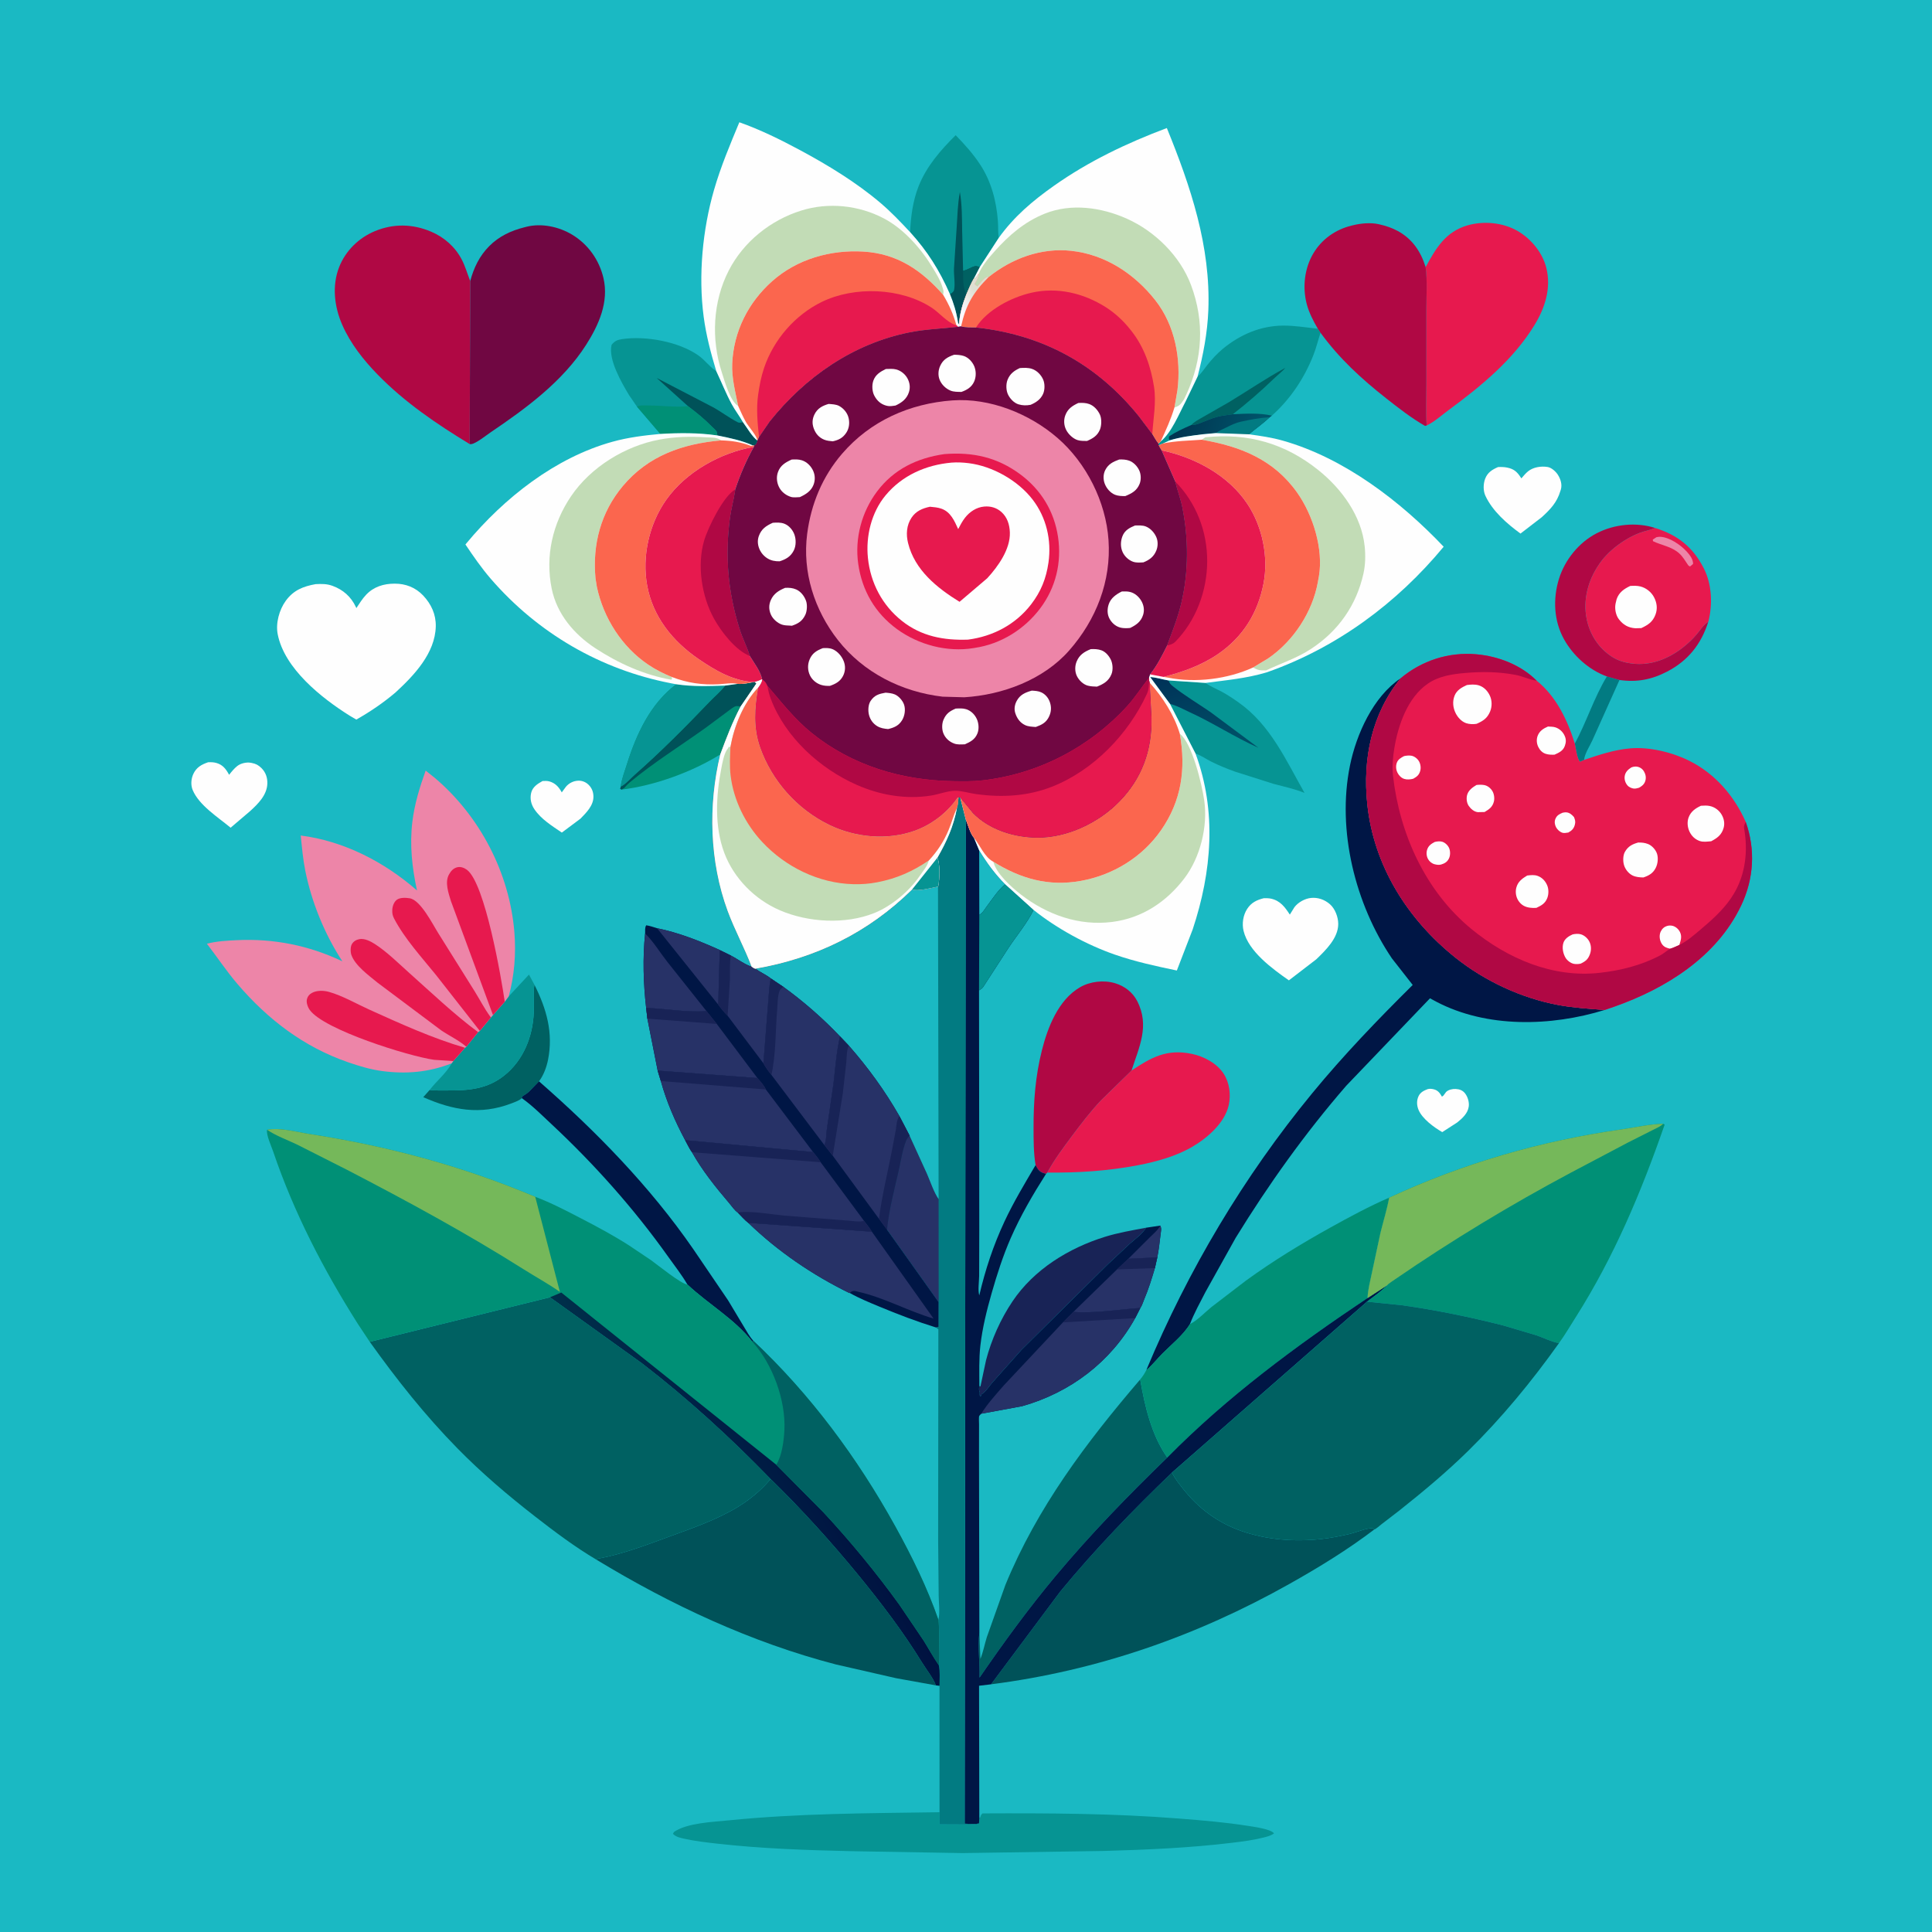 <svg version="1.1" xmlns="http://www.w3.org/2000/svg" style="display: block;" viewBox="0 0 2048 2048" width="1024" height="1024">
<defs>
	<linearGradient id="Gradient1" gradientUnits="userSpaceOnUse" x1="1260.45" y1="711.92" x2="1278.43" y2="788.577">
		<stop class="stop0" offset="0" stop-opacity="1" stop-color="rgb(0,50,88)"/>
		<stop class="stop1" offset="1" stop-opacity="1" stop-color="rgb(0,79,103)"/>
	</linearGradient>
	<linearGradient id="Gradient2" gradientUnits="userSpaceOnUse" x1="1255.87" y1="437.435" x2="1331.73" y2="462.763">
		<stop class="stop0" offset="0" stop-opacity="1" stop-color="rgb(0,54,82)"/>
		<stop class="stop1" offset="1" stop-opacity="1" stop-color="rgb(0,84,106)"/>
	</linearGradient>
	<linearGradient id="Gradient3" gradientUnits="userSpaceOnUse" x1="1035.05" y1="311.79" x2="1015.18" y2="324.428">
		<stop class="stop0" offset="0" stop-opacity="1" stop-color="rgb(222,224,210)"/>
		<stop class="stop1" offset="1" stop-opacity="1" stop-color="rgb(252,249,255)"/>
	</linearGradient>
	<linearGradient id="Gradient4" gradientUnits="userSpaceOnUse" x1="866.937" y1="1537.2" x2="721.347" y2="1617.77">
		<stop class="stop0" offset="0" stop-opacity="1" stop-color="rgb(0,18,65)"/>
		<stop class="stop1" offset="1" stop-opacity="1" stop-color="rgb(0,47,74)"/>
	</linearGradient>
</defs>
<path transform="translate(0,0)" fill="rgb(26,185,195)" d="M -0 -0 L 2048 0 L 2048 2048 L -0 2048 L -0 -0 z"/>
<path transform="translate(0,0)" fill="rgb(2,123,130)" d="M 1703.34 717.064 L 1716.71 720.81 L 1688.06 784.612 C 1685.38 790.591 1679.69 799.065 1679.23 805.513 L 1675 807.454 C 1671.91 805.302 1670.33 792.567 1669.37 788.272 C 1681.83 765.23 1689.65 739.674 1703.34 717.064 z"/>
<path transform="translate(0,0)" fill="rgb(254,254,254)" d="M 1513.46 1154.5 C 1515.72 1153.93 1517.86 1154.19 1520.1 1154.77 C 1523.94 1155.77 1526.15 1158.34 1528.02 1161.67 L 1528.47 1162.5 C 1530.09 1161.42 1529.73 1161.9 1530.65 1160.6 L 1532.94 1157.5 C 1535.45 1155.11 1539.65 1154.2 1543.04 1154.36 C 1547.19 1154.56 1550.53 1155.79 1553.12 1159.15 C 1555.93 1162.8 1557.57 1168.41 1556.93 1173 C 1555.93 1180.24 1550.1 1185.56 1544.7 1189.86 L 1528.84 1200.09 C 1520.11 1195.03 1507.83 1186.15 1503.77 1176.64 C 1501.76 1171.94 1501.52 1166.57 1503.75 1161.92 C 1505.74 1157.78 1509.39 1156.08 1513.46 1154.5 z"/>
<path transform="translate(0,0)" fill="rgb(254,254,254)" d="M 575.147 827.917 C 577.584 827.796 580.091 827.657 582.462 828.345 C 588.201 830.01 591.875 833.694 594.799 838.722 L 595.478 839.97 L 599.891 833.995 C 603.138 830.085 607.988 827.717 613.049 827.554 C 617.132 827.423 621.054 829.052 623.945 831.92 C 627.5 835.446 629.058 839.655 629.066 844.623 C 629.08 854.01 621.456 861.526 615.352 867.794 L 595.567 882.573 C 585.233 875.519 573.63 868.416 566.5 857.846 C 562.959 852.597 561.599 846.749 563.048 840.5 C 564.507 834.208 569.904 830.803 575.147 827.917 z"/>
<path transform="translate(0,0)" fill="rgb(254,254,254)" d="M 220.581 808.03 C 223.677 807.874 226.591 807.942 229.591 808.828 C 235.856 810.677 239.184 814.759 242.264 820.22 L 242.881 821.334 C 245.439 818.038 248.21 814.615 251.5 812.022 C 255.212 809.096 261.218 807.757 265.818 808.561 L 267 808.794 C 271.177 809.58 274.004 811.102 277.064 814.104 C 281.652 818.607 283.632 824.404 283.391 830.769 C 282.933 842.884 273.582 852.087 265.142 859.793 L 244.47 877.4 C 231.207 866.336 210.994 853.709 204.232 837.431 C 202.057 832.195 202.552 825.586 204.917 820.483 C 208.18 813.442 213.525 810.449 220.581 808.03 z"/>
<path transform="translate(0,0)" fill="rgb(254,254,254)" d="M 1587.98 495.107 C 1591.22 494.935 1594.3 495.002 1597.49 495.629 C 1604.63 497.029 1608.06 499.983 1611.97 505.967 L 1612.7 507.118 C 1614.9 504.589 1617.13 501.814 1619.73 499.686 C 1625.28 495.135 1633.58 493.914 1640.5 495.021 C 1644.69 495.691 1649.25 499.867 1651.44 503.338 C 1654.36 507.966 1656.13 513.65 1654.55 518.984 L 1654.06 520.5 C 1650.4 532.718 1643.5 539.863 1634.35 548.26 L 1611.79 565.606 C 1597.5 555.177 1582.09 541.815 1574.55 525.453 C 1572.12 520.175 1572.26 512.887 1574.32 507.5 C 1576.86 500.861 1581.71 497.849 1587.98 495.107 z"/>
<path transform="translate(0,0)" fill="rgb(0,97,98)" d="M 455.508 1155.34 L 456.458 1155.49 C 462.5 1156.21 469.027 1155.88 475.12 1155.92 C 497.12 1156.06 516.555 1154.34 534.418 1140.18 C 554.877 1123.96 564.787 1098.74 565.834 1073.21 C 566.222 1063.75 565.273 1053.93 566.336 1044.58 L 566.446 1043.72 C 579.33 1069.37 586.66 1094.7 580.926 1123.49 C 579.394 1131.18 576.174 1139.95 571.353 1146.25 L 562.511 1155.43 C 560.265 1158.01 558.073 1159.43 555.212 1161.23 C 553.846 1162.09 553.915 1161.88 553.208 1163.43 L 553.088 1164.04 C 551.387 1166.32 544.581 1168.7 541.87 1169.74 C 509.067 1182.24 479.89 1176.83 448.687 1163.05 L 455.508 1155.34 z"/>
<path transform="translate(0,0)" fill="rgb(6,148,147)" d="M 539.309 1056.15 L 560.732 1033.1 L 566.446 1043.72 L 566.336 1044.58 C 565.273 1053.93 566.222 1063.75 565.834 1073.21 C 564.787 1098.74 554.877 1123.96 534.418 1140.18 C 516.555 1154.34 497.12 1156.06 475.12 1155.92 C 469.027 1155.88 462.5 1156.21 456.458 1155.49 L 455.508 1155.34 C 462.831 1145.77 473.047 1137.7 478.831 1127.15 L 480.518 1124.75 L 492.957 1110.68 L 494.328 1109.63 L 506.786 1094.1 L 508.626 1092.8 L 520.388 1078.57 L 522.589 1076.02 L 535.072 1061.86 L 539.309 1056.15 z"/>
<path transform="translate(0,0)" fill="rgb(254,254,254)" d="M 1339.83 952.103 C 1342.35 952.106 1344.96 952.079 1347.43 952.633 C 1357.22 954.825 1362.14 961.655 1367.27 969.522 L 1372.13 961.694 C 1376.02 956.514 1383.15 952.544 1389.62 951.86 C 1397.01 951.078 1404.21 953.65 1409.77 958.5 C 1415.29 963.317 1418.59 972.185 1418.59 979.43 C 1418.6 994.455 1405.25 1007.3 1395.32 1016.9 L 1366.28 1039.21 C 1348.85 1027.01 1323.54 1008.78 1318.22 986.743 C 1316.37 979.098 1317.74 970.131 1322.03 963.5 C 1326.42 956.72 1332.31 953.935 1339.83 952.103 z"/>
<path transform="translate(0,0)" fill="rgb(176,8,68)" d="M 1703.34 717.064 C 1684.37 710.167 1667.67 695.176 1657.91 677.631 C 1647.11 658.213 1646.06 634.896 1652.48 613.896 C 1658.7 593.569 1673.59 575.109 1692.49 565.311 C 1711.14 555.645 1734.6 553.217 1754.63 559.721 C 1751.58 560.873 1748.63 561.898 1745.46 562.656 C 1727.6 566.918 1706.36 581.79 1695.92 597 L 1695.01 598.306 C 1683.46 615.053 1677.87 635.803 1681.91 656.015 C 1685.22 672.553 1694.57 687.122 1708.86 696.247 C 1714.9 700.104 1721.44 702.212 1728.5 703.14 L 1730.38 703.399 C 1750.04 705.889 1769.21 698.138 1784.37 686.02 C 1789.64 681.804 1794.58 677.216 1798.88 671.994 C 1802.67 667.387 1805.83 662.288 1810.92 658.987 C 1803.34 682.74 1789.6 700.26 1767.29 711.876 C 1750.84 720.439 1735.13 723.483 1716.71 720.81 L 1703.34 717.064 z"/>
<path transform="translate(0,0)" fill="rgb(24,35,86)" d="M 1038.16 1469.18 L 1039.31 1469.73 L 1045.24 1441.9 C 1050.96 1420.02 1060.68 1398.27 1073.29 1379.5 C 1095.99 1345.68 1132.9 1323.01 1171.28 1311.08 C 1185.42 1306.69 1200.34 1304.18 1214.85 1301.43 C 1211.02 1308.01 1203.42 1313.27 1197.76 1318.33 L 1174.42 1340.16 L 1082.81 1430.88 L 1051.86 1465.64 C 1048.67 1469.29 1044.61 1475.83 1040.44 1478.02 L 1039.5 1480.33 C 1038.13 1478.48 1038.56 1479.63 1038.55 1477.37 C 1038.54 1474.97 1038.7 1476.17 1038.12 1474.54 C 1037.5 1472.81 1037.96 1470.98 1038.16 1469.18 z"/>
<path transform="translate(0,0)" fill="rgb(0,22,69)" d="M 553.088 1164.04 L 553.208 1163.43 C 553.915 1161.88 553.846 1162.09 555.212 1161.23 C 558.073 1159.43 560.265 1158.01 562.511 1155.43 L 571.353 1146.25 C 631.76 1199.04 689.051 1257.79 734.819 1324 L 771.808 1378.42 L 788.541 1406.33 C 791.531 1411.22 794.484 1416.8 798.369 1421.04 L 797.517 1422.26 C 778.663 1398.09 750.738 1382.41 728.652 1361.59 C 722.803 1351.52 715.162 1341.83 708.4 1332.31 C 672.141 1281.28 629.91 1233.93 584.169 1191.24 C 574.262 1181.99 564.182 1171.84 553.088 1164.04 z"/>
<path transform="translate(0,0)" fill="rgb(6,148,147)" d="M 1219.23 717.692 C 1225.84 718.085 1232.18 720.227 1238.72 721.307 L 1277.93 723.938 L 1278.66 724.468 C 1283.83 728.111 1289.73 730.314 1295.26 733.321 C 1301.48 736.7 1307.49 740.751 1313.26 744.838 C 1346.78 768.556 1363.26 806.041 1382.87 840.541 C 1372.09 836.138 1361.19 833.931 1350 830.924 L 1309.19 817.964 C 1300.77 814.945 1292.22 811.493 1284.22 807.5 C 1278.56 804.675 1273.34 800.777 1267.31 798.814 L 1240.26 746.207 L 1219.23 717.692 z"/>
<path transform="translate(0,0)" fill="url(#Gradient1)" d="M 1219.23 717.692 C 1225.84 718.085 1232.18 720.227 1238.72 721.307 C 1240.1 724.771 1240.67 725.348 1243.54 727.638 C 1255.86 737.446 1270.07 745.861 1283.09 754.801 L 1334 792.675 C 1308.93 781.587 1285.71 766.124 1260.67 754.759 C 1253.91 751.691 1247.55 747.896 1240.26 746.207 L 1219.23 717.692 z"/>
<path transform="translate(0,0)" fill="rgb(0,144,118)" d="M 799.999 722.877 L 801.826 724.518 L 785.104 748.927 C 776.225 765.776 770.149 781.983 763.515 799.74 C 733.651 818.305 694.217 832.691 659.163 837.002 L 657.445 836.291 L 658.046 833.837 C 658.072 833.123 658.191 832.414 658.303 831.708 C 659.431 824.626 662.332 817.279 664.465 810.43 C 674.4 778.531 689.377 745.93 716.845 725.348 C 734.673 727.983 750.817 727.352 768.651 726.759 L 782.051 724.911 C 787.205 725.473 793.708 724.043 798.763 722.993 L 799.999 722.877 z"/>
<path transform="translate(0,0)" fill="rgb(0,82,89)" d="M 799.999 722.877 L 801.826 724.518 L 785.104 748.927 C 783.814 748.809 781.638 748.294 780.428 748.5 C 777.805 748.946 773.611 752.489 771.362 754.14 L 747.775 771.667 C 720.96 790.856 693.06 808.179 667.605 829.317 C 665.57 831.007 663.929 832.732 662.202 834.734 C 661.012 836.114 661.858 835.072 659.72 836.456 L 659.163 837.002 L 657.445 836.291 L 658.046 833.837 C 663.075 831.416 668.681 824.914 672.932 821.17 C 700.562 796.829 726.616 770.611 752.054 743.983 C 757.424 738.363 764.064 732.935 768.651 726.759 L 782.051 724.911 C 787.205 725.473 793.708 724.043 798.763 722.993 L 799.999 722.877 z"/>
<path transform="translate(0,0)" fill="rgb(6,148,147)" d="M 716.845 725.348 C 734.673 727.983 750.817 727.352 768.651 726.759 C 764.064 732.935 757.424 738.363 752.054 743.983 C 726.616 770.611 700.562 796.829 672.932 821.17 C 668.681 824.914 663.075 831.416 658.046 833.837 C 658.072 833.123 658.191 832.414 658.303 831.708 C 659.431 824.626 662.332 817.279 664.465 810.43 C 674.4 778.531 689.377 745.93 716.845 725.348 z"/>
<path transform="translate(0,0)" fill="rgb(6,148,147)" d="M 675.218 431.076 L 666.736 418.699 C 658.779 405.478 644.53 380.879 648.315 365.5 C 651.667 361.429 654.268 360.256 659.441 359.483 C 684.311 355.766 719.57 362.099 740.457 376.88 C 746.87 381.418 751.586 388.018 757.713 392.311 L 759.256 393.347 C 764.742 404.941 769.538 417.077 775.615 428.36 C 779.186 434.989 783.906 440.957 787.537 447.518 C 791.753 453.18 797.374 463.065 802.875 467.026 C 801.902 469.831 802.053 470.681 799.44 472.257 L 798.208 472.241 C 786.191 466.835 773.256 464.187 760.411 461.589 C 740.68 458.615 719.831 458.824 699.965 459.976 L 675.218 431.076 z"/>
<path transform="translate(0,0)" fill="rgb(0,82,89)" d="M 729.372 430.607 L 696.117 400.663 L 755.726 431.622 C 764.582 436.488 773.162 443.112 782.058 447.608 C 783.842 448.509 785.706 447.927 787.537 447.518 C 791.753 453.18 797.374 463.065 802.875 467.026 C 801.902 469.831 802.053 470.681 799.44 472.257 L 798.208 472.241 C 786.191 466.835 773.256 464.187 760.411 461.589 C 760.213 460.546 760.103 458.359 759.636 457.5 C 758.67 455.723 755.643 453.316 754.179 451.809 C 746.636 444.043 737.983 437.161 729.372 430.607 z"/>
<path transform="translate(0,0)" fill="rgb(0,144,118)" d="M 729.372 430.607 C 737.983 437.161 746.636 444.043 754.179 451.809 C 755.643 453.316 758.67 455.723 759.636 457.5 C 760.103 458.359 760.213 460.546 760.411 461.589 C 740.68 458.615 719.831 458.824 699.965 459.976 L 675.218 431.076 C 678.147 429.204 684.172 429.824 687.703 429.84 C 701.214 429.9 716.05 431.875 729.372 430.607 z"/>
<path transform="translate(0,0)" fill="rgb(6,148,147)" d="M 964.755 246.072 C 965.496 229.519 967.643 212.873 973.791 197.341 C 982.118 176.3 997.164 159.032 1013.05 143.328 C 1022.65 153.175 1031.44 162.943 1039.03 174.478 C 1050.78 192.348 1056.27 213.345 1057.82 234.5 C 1058.25 240.32 1057.85 246.421 1058.7 252.163 L 1038.67 283.01 L 1032.6 294.743 C 1029.27 300.166 1026.94 306.184 1024.4 312.007 C 1020.37 322.094 1017.15 332.982 1016.69 343.905 C 1015.36 341.927 1015.67 342.868 1015.35 340.756 C 1013.83 330.837 1010.81 321.074 1006.96 311.826 C 995.988 286.698 983.141 266.337 964.755 246.072 z"/>
<path transform="translate(0,0)" fill="rgb(0,82,89)" d="M 1006.96 311.826 L 1008.35 310.967 C 1009.48 310.195 1011.03 308.981 1011.34 307.5 C 1012.75 300.739 1010.96 291.781 1011.25 284.739 L 1014.14 240.604 C 1014.93 228.437 1015.23 215.568 1017.52 203.583 C 1019.85 217.068 1019.73 231.211 1019.93 244.865 L 1020.92 286.999 C 1025.58 286.352 1029.91 282.689 1034 282.126 C 1035.07 281.978 1037.5 282.789 1038.67 283.01 L 1032.6 294.743 C 1029.27 300.166 1026.94 306.184 1024.4 312.007 C 1020.37 322.094 1017.15 332.982 1016.69 343.905 C 1015.36 341.927 1015.67 342.868 1015.35 340.756 C 1013.83 330.837 1010.81 321.074 1006.96 311.826 z"/>
<path transform="translate(0,0)" fill="rgb(0,97,98)" d="M 1020.92 286.999 C 1025.58 286.352 1029.91 282.689 1034 282.126 C 1035.07 281.978 1037.5 282.789 1038.67 283.01 L 1032.6 294.743 C 1029.27 300.166 1026.94 306.184 1024.4 312.007 C 1020.4 303.755 1021.08 295.923 1020.92 286.999 z"/>
<path transform="translate(0,0)" fill="rgb(6,148,147)" d="M 1269.45 399.254 C 1273.5 395.837 1276.43 391.184 1279.71 387.041 C 1284.65 380.811 1290.21 374.732 1296.35 369.678 C 1314.63 354.632 1336.25 345.328 1360.16 345.15 C 1372.47 345.059 1384.74 347.186 1396.96 348.457 L 1399.8 352.729 C 1397.22 360.521 1395.36 368.505 1392.36 376.164 C 1382.72 400.74 1367.97 422.956 1348.21 440.61 L 1345.91 442.325 C 1338.8 449.045 1331.29 454.222 1323.88 460.383 L 1288.93 459.077 L 1275.04 460.343 C 1263.2 461.784 1251.4 463.264 1239.96 466.765 L 1232.93 470.078 L 1228.22 472.08 L 1228.01 470.321 L 1230.36 467.999 C 1241.99 458.39 1249.64 439.007 1256.75 425.614 L 1269.45 399.254 z"/>
<path transform="translate(0,0)" fill="rgb(0,97,98)" d="M 1262.74 450.559 C 1266.09 446.883 1270.94 444.581 1275.18 442.082 L 1302.72 426.334 C 1322.64 414.337 1342.17 400.829 1362.66 389.876 C 1358.98 394.054 1354.32 397.547 1350.29 401.442 C 1336.44 414.825 1322.03 427.236 1306.86 439.106 C 1301.17 439.954 1295.02 440.497 1289.5 442.052 C 1283.02 443.877 1276.59 446.922 1270.23 449.231 C 1267.59 450.191 1265.56 450.481 1262.74 450.559 z"/>
<path transform="translate(0,0)" fill="url(#Gradient2)" d="M 1306.86 439.106 C 1319.94 438.542 1335.46 437.489 1348.21 440.61 L 1345.91 442.325 C 1338.8 449.045 1331.29 454.222 1323.88 460.383 L 1288.93 459.077 L 1275.04 460.343 C 1263.2 461.784 1251.4 463.264 1239.96 466.765 C 1238.97 464.617 1238.79 465.024 1239.36 462.5 C 1246.73 457.657 1254.69 454.079 1262.74 450.559 C 1265.56 450.481 1267.59 450.191 1270.23 449.231 C 1276.59 446.922 1283.02 443.877 1289.5 442.052 C 1295.02 440.497 1301.17 439.954 1306.86 439.106 z"/>
<path transform="translate(0,0)" fill="rgb(2,123,130)" d="M 1288.93 459.077 C 1290.56 457.858 1291.86 456.982 1293.73 456.125 C 1300.71 452.919 1307.77 448.7 1315.32 447.036 C 1325.46 444.805 1335.52 442.881 1345.91 442.325 C 1338.8 449.045 1331.29 454.222 1323.88 460.383 L 1288.93 459.077 z"/>
<path transform="translate(0,0)" fill="rgb(176,8,68)" d="M 1097.74 1235.06 C 1095.59 1222.03 1095.63 1208.67 1095.61 1195.5 C 1095.55 1167.34 1097.56 1140.91 1104.43 1113.5 C 1110.56 1089.07 1121.85 1059.93 1144.78 1046.58 C 1155.59 1040.29 1170.01 1038.67 1182 1042.24 C 1191.99 1045.22 1200.69 1051.82 1205.5 1061.2 C 1218.92 1087.41 1207.55 1109.78 1199.44 1134.84 L 1167.28 1166.27 C 1156.14 1178.01 1146.12 1191.17 1136.44 1204.12 C 1127.15 1216.52 1117.59 1229.38 1110.16 1242.98 L 1108.9 1244.26 L 1106.91 1243.78 C 1101.68 1242.38 1100.21 1239.55 1097.74 1235.06 z"/>
<path transform="translate(0,0)" fill="rgb(231,25,78)" d="M 1754.63 559.721 C 1778.52 567.267 1794.46 579.831 1806.02 602.311 C 1814.72 619.205 1815.63 640.864 1810.92 658.987 C 1805.83 662.288 1802.67 667.387 1798.88 671.994 C 1794.58 677.216 1789.64 681.804 1784.37 686.02 C 1769.21 698.138 1750.04 705.889 1730.38 703.399 L 1728.5 703.14 C 1721.44 702.212 1714.9 700.104 1708.86 696.247 C 1694.57 687.122 1685.22 672.553 1681.91 656.015 C 1677.87 635.803 1683.46 615.053 1695.01 598.306 L 1695.92 597 C 1706.36 581.79 1727.6 566.918 1745.46 562.656 C 1748.63 561.898 1751.58 560.873 1754.63 559.721 z"/>
<path transform="translate(0,0)" fill="rgb(237,133,168)" d="M 1755.81 569.5 C 1757.05 569.241 1758.22 568.991 1759.5 569.021 C 1769.41 569.25 1781.44 577.483 1787.99 584.663 C 1791.09 588.067 1794.93 592.978 1794.72 597.815 L 1791.5 600.517 C 1789.92 599.546 1790.06 599.896 1789.23 598.695 C 1786.25 594.401 1784.03 590.246 1780.1 586.664 C 1771.95 579.245 1761.74 578.29 1752.27 573.687 L 1752.01 572 L 1755.81 569.5 z"/>
<path transform="translate(0,0)" fill="rgb(254,254,254)" d="M 1728.13 621.116 C 1731.83 620.901 1735.42 620.776 1739.04 621.704 C 1745.03 623.241 1750.56 627.683 1753.39 633.175 C 1756.43 639.06 1757.23 645.26 1754.86 651.547 C 1751.96 659.259 1747.03 662.44 1739.85 665.819 L 1733.5 665.978 C 1726.05 665.45 1720.69 662.383 1716.13 656.5 C 1712.84 652.244 1711.51 645.517 1712.49 640.291 L 1712.76 639 L 1713.65 635.27 C 1716.21 627.868 1721.39 624.339 1728.13 621.116 z"/>
<path transform="translate(0,0)" fill="rgb(231,25,78)" d="M 1199.44 1134.84 C 1220.59 1120.71 1237.05 1111.65 1263.33 1117.14 C 1276.05 1119.79 1289.77 1126.97 1297.04 1138.05 C 1303.35 1147.66 1304.99 1160.37 1302.5 1171.51 C 1298.32 1190.24 1280.18 1206.01 1264.39 1215.35 C 1246.9 1225.69 1225.83 1231.45 1206 1235.25 C 1174.43 1241.29 1142.27 1243.33 1110.16 1242.98 C 1117.59 1229.38 1127.15 1216.52 1136.44 1204.12 C 1146.12 1191.17 1156.14 1178.01 1167.28 1166.27 L 1199.44 1134.84 z"/>
<path transform="translate(0,0)" fill="rgb(0,97,98)" d="M 1208.66 1462.28 C 1213.45 1490.35 1220.69 1521.47 1237.39 1545.03 C 1196.08 1585.08 1155.96 1626.32 1119.05 1670.51 C 1090.32 1704.91 1063.66 1741.42 1038.35 1778.37 C 1038.85 1762.64 1036.29 1746.28 1038.17 1730.72 L 1039.27 1758.5 C 1042.24 1751.14 1043.69 1743.09 1046.06 1735.5 L 1065.74 1680.15 C 1099.51 1597.98 1151.43 1529.11 1208.66 1462.28 z"/>
<path transform="translate(0,0)" fill="rgb(254,254,254)" d="M 334.566 619.213 C 340.883 618.909 346.364 618.796 352.445 621.001 C 363.616 625.051 372.145 632.545 377.195 643.353 L 377.76 644.591 C 381.021 639.706 384.069 634.738 388.126 630.451 C 396.288 621.831 406.821 618.7 418.436 618.691 C 430.029 618.681 440.436 622.697 448.517 631.221 C 457.14 640.317 462.229 651.366 461.94 664 C 461.291 692.418 438.983 715.858 419.397 733.909 C 406.436 744.946 392.501 754.408 377.708 762.794 L 370.615 758.616 C 340.779 739.908 301.424 708.715 294.357 672.216 C 292.108 660.596 296.008 646.393 302.908 636.896 C 311.14 625.564 321.455 621.572 334.566 619.213 z"/>
<path transform="translate(0,0)" fill="rgb(231,25,78)" d="M 1511.21 283.194 C 1522.1 263.22 1532.29 245.526 1555.84 238.837 C 1573 233.963 1593.38 235.901 1608.9 244.953 C 1623.12 253.249 1635.14 267.871 1639.16 283.938 C 1644.54 305.422 1637.81 326.292 1626.6 344.632 C 1604.1 381.426 1569.99 409.337 1535.68 434.63 C 1528.55 439.887 1520.29 447.327 1512.28 451.046 C 1511.34 436.679 1512 421.751 1511.99 407.338 L 1511.97 328.485 C 1511.97 313.679 1513.17 297.823 1511.21 283.194 z"/>
<path transform="translate(0,0)" fill="rgb(176,8,68)" d="M 1396.96 348.457 C 1392.21 340.38 1387.68 331.586 1385.25 322.5 C 1380.49 304.644 1382.76 284.351 1392.28 268.446 C 1401.27 253.43 1415.72 243.334 1432.62 239.159 L 1434.5 238.71 C 1442.67 236.703 1452.86 235.799 1461.12 237.571 L 1462.5 237.894 C 1469.26 239.434 1475.65 241.566 1481.75 244.891 C 1497.09 253.247 1506.25 266.78 1511.21 283.194 C 1513.17 297.823 1511.97 313.679 1511.97 328.485 L 1511.99 407.338 C 1512 421.751 1511.34 436.679 1512.28 451.046 L 1510.61 451.495 C 1496.19 443.214 1482.58 432.618 1469.54 422.348 C 1443.02 401.459 1419.76 380.119 1399.8 352.729 L 1396.96 348.457 z"/>
<path transform="translate(0,0)" fill="rgb(6,148,147)" d="M 1038.11 1926.76 L 1039.11 1926.51 C 1039.63 1924.53 1040 1923.69 1041.5 1922.28 C 1111.26 1921.96 1180.8 1922.27 1250.39 1927.78 C 1274.9 1929.72 1299.13 1931.7 1323.44 1935.58 C 1329.54 1936.55 1347.18 1938.89 1350.5 1943.46 C 1347.25 1946 1342.71 1947.04 1338.76 1948.03 C 1328.18 1950.68 1317.8 1951.98 1307 1953.3 C 1261.6 1958.88 1215.46 1960.81 1169.77 1962.11 L 1020.45 1964.35 L 903 1962.35 C 854.912 1961.24 806.897 1959.66 759.062 1954.2 C 748.059 1952.95 737.11 1951.69 726.28 1949.32 C 721.488 1948.27 716.915 1947.52 713.337 1943.96 L 714.5 1941.89 C 728.608 1932.31 755.501 1931.37 772 1929.7 C 846.365 1922.18 921.283 1922.12 995.945 1921.03 L 996.059 1933.85 L 1024.85 1933.98 C 1028.32 1934.07 1035.05 1935.16 1037.81 1932.95 L 1038.11 1926.76 z"/>
<path transform="translate(0,0)" fill="rgb(112,7,66)" d="M 498.45 297.921 C 502.269 283.857 508.158 271.464 518.5 261.011 C 528.961 250.439 541.743 244.486 556 240.911 L 557.9 240.418 C 574.038 236.328 592.426 240.276 606.495 248.755 C 623.416 258.955 635.166 275.511 639.676 294.686 C 645.67 320.163 634.643 344.628 621.24 365.629 C 596.54 404.332 557.658 432.893 520.168 458.224 C 515.556 461.34 504.346 470.419 499.286 470.823 L 497.886 470.746 L 498.45 297.921 z"/>
<path transform="translate(0,0)" fill="rgb(176,8,68)" d="M 497.886 470.746 C 462.913 449.493 429.01 426.506 400.322 397.069 C 385.358 381.714 371.601 364.304 362.89 344.566 C 354.413 325.358 351.692 302.898 359.563 282.983 C 366.361 265.786 380.292 252.15 397.291 245.068 C 417.031 236.843 437.404 237.237 457.005 245.572 C 470.891 251.477 482.542 261.738 489.5 275.184 C 493.263 282.455 495.456 290.332 498.45 297.921 L 497.886 470.746 z"/>
<path transform="translate(0,0)" fill="rgb(0,22,69)" d="M 1215.45 1451.63 C 1259.47 1346.31 1318.41 1247.21 1390.96 1158.94 C 1424.25 1118.45 1460.33 1080.96 1497.53 1044.1 L 1475.48 1015.93 C 1436.58 958.398 1417.01 880.228 1431.02 811.5 C 1437.78 778.309 1455.61 738.541 1484.65 719.085 C 1453.99 756.937 1444.42 804.341 1449.35 852.146 C 1456.1 917.689 1492.06 974.639 1542.91 1015.2 C 1574.01 1040 1612.83 1058.07 1651.94 1065.36 C 1668.27 1068.4 1684.54 1069.32 1701.06 1070.59 C 1644.11 1088.15 1576.05 1090 1522.3 1061.73 L 1515.85 1058.24 L 1427.05 1150.95 C 1383.43 1201.26 1344.76 1255.45 1309.88 1312.13 L 1277.82 1369.62 C 1272.11 1380.72 1265.87 1391.95 1261.38 1403.59 C 1254.57 1414.99 1241.66 1425.31 1232.32 1434.72 C 1226.92 1440.15 1221.97 1446.36 1216.35 1451.48 L 1215.45 1451.63 z"/>
<path transform="translate(0,0)" fill="rgb(0,144,118)" d="M 1261.38 1403.59 C 1269.34 1399.73 1277.18 1391.17 1284.19 1385.51 L 1320.7 1357.55 C 1349.19 1336.84 1378.87 1318.71 1409.62 1301.61 C 1430.11 1290.22 1451.08 1278.9 1472.59 1269.55 C 1470.28 1282.12 1466.39 1294.52 1463.33 1306.94 L 1454.16 1349.8 C 1452.4 1358.45 1450.01 1367.11 1449.65 1375.96 C 1374.49 1426.27 1301.03 1480.41 1237.39 1545.03 C 1220.69 1521.47 1213.45 1490.35 1208.66 1462.28 C 1211.46 1458.83 1213.6 1455.68 1215.45 1451.63 L 1216.35 1451.48 C 1221.97 1446.36 1226.92 1440.15 1232.32 1434.72 C 1241.66 1425.31 1254.57 1414.99 1261.38 1403.59 z"/>
<path transform="translate(0,0)" fill="rgb(0,82,89)" d="M 816.886 1567.73 C 849.744 1599.88 880.398 1633.63 909.551 1669.18 C 933.922 1698.89 957.172 1729.44 977.356 1762.2 C 981.975 1769.69 989.125 1778.55 992.168 1786.58 L 950 1778.98 L 886.133 1764.4 C 796.36 1741.06 711.202 1701.3 632.143 1653.27 C 633.927 1652.15 633.206 1652.36 635.119 1652.01 C 660.423 1647.27 685.593 1637.61 709.737 1628.75 C 734.017 1619.84 759.254 1611.21 781.475 1597.8 C 794.579 1589.9 807.136 1579.57 816.886 1567.73 z"/>
<path transform="translate(0,0)" fill="rgb(0,82,89)" d="M 1050.57 1785.43 L 1123.98 1687 C 1160.65 1642.48 1200.76 1600.9 1242.33 1560.99 C 1245.47 1567.48 1250.02 1573.03 1254.47 1578.66 C 1270.73 1599.24 1291.37 1614.37 1316.17 1623 C 1342.74 1632.24 1371.97 1634.48 1399.81 1631.52 C 1410.4 1630.39 1420.98 1628.31 1431.33 1625.88 C 1436.88 1624.58 1449.86 1619.29 1454.93 1620.11 C 1455.68 1620.23 1456.24 1620.88 1456.89 1621.26 C 1428.42 1642.91 1398.14 1661.42 1367 1678.93 C 1268.31 1734.45 1163.11 1771.01 1050.57 1785.43 z"/>
<path transform="translate(0,0)" fill="rgb(0,22,69)" d="M 1037.81 1932.95 C 1033.16 1933.91 1027.4 1933.22 1022.6 1933.19 L 1023.73 868.484 C 1025.86 873.862 1028.63 884.001 1032.44 888.1 L 1037.98 901.38 C 1046.24 914.861 1054.38 926.098 1065.56 937.407 L 1095.64 964.579 C 1088.92 978.402 1077.93 991.471 1069.35 1004.34 L 1042.34 1046.05 C 1041.11 1047.83 1039.64 1048.71 1037.81 1049.79 L 1038.07 1302.95 L 1037.94 1352.51 C 1037.87 1358.4 1036.46 1367.69 1038.07 1373.2 C 1044.45 1345.99 1052.99 1320.07 1064.85 1294.72 C 1074.51 1274.06 1086.22 1254.69 1097.74 1235.06 C 1100.21 1239.55 1101.68 1242.38 1106.91 1243.78 L 1108.9 1244.26 C 1094.92 1266.26 1081.82 1288.64 1071.36 1312.56 C 1063.17 1331.28 1056.82 1351.14 1051.2 1370.78 C 1046.07 1388.74 1041.39 1407.57 1039.26 1426.17 C 1037.64 1440.31 1038.11 1454.97 1038.16 1469.18 C 1037.96 1470.98 1037.5 1472.81 1038.12 1474.54 C 1038.7 1476.17 1038.54 1474.97 1038.55 1477.37 C 1038.56 1479.63 1038.13 1478.48 1039.5 1480.33 L 1040.44 1478.02 C 1044.61 1475.83 1048.67 1469.29 1051.86 1465.64 L 1082.81 1430.88 L 1174.42 1340.16 L 1197.76 1318.33 C 1203.42 1313.27 1211.02 1308.01 1214.85 1301.43 L 1229.88 1299.19 C 1231.58 1301.99 1230.59 1305.52 1230.23 1308.64 C 1229.3 1316.82 1228.38 1324.82 1226.77 1332.91 L 1224.23 1344.24 C 1220.92 1355.37 1217.44 1366.68 1212.88 1377.37 C 1211.76 1380.01 1210.5 1384.24 1208.82 1386.49 L 1203.33 1397.26 C 1177.46 1443.78 1134.58 1476.16 1083.52 1490.6 L 1040.15 1498.61 C 1039.45 1499.41 1038.53 1500.06 1038.03 1501 C 1037.4 1502.2 1037.86 1508.28 1037.83 1509.86 L 1037.79 1544.47 L 1038.17 1730.72 C 1036.29 1746.28 1038.85 1762.64 1038.35 1778.37 C 1063.66 1741.42 1090.32 1704.91 1119.05 1670.51 C 1155.96 1626.32 1196.08 1585.08 1237.39 1545.03 C 1301.03 1480.41 1374.49 1426.27 1449.65 1375.96 L 1470.68 1362.29 C 1464.15 1369.01 1456.5 1374.17 1449.09 1379.83 L 1242.33 1560.99 C 1200.76 1600.9 1160.65 1642.48 1123.98 1687 L 1050.57 1785.43 L 1037.84 1786.97 L 1038.11 1926.76 L 1037.81 1932.95 z"/>
<path transform="translate(0,0)" fill="rgb(39,50,103)" d="M 1229.88 1299.19 C 1231.58 1301.99 1230.59 1305.52 1230.23 1308.64 C 1229.3 1316.82 1228.38 1324.82 1226.77 1332.91 L 1196.04 1334.38 L 1218.81 1311.66 C 1222.58 1307.89 1227.49 1303.97 1229.88 1299.19 z"/>
<path transform="translate(0,0)" fill="rgb(26,185,195)" d="M 1037.98 901.38 C 1046.24 914.861 1054.38 926.098 1065.56 937.407 C 1058.01 943.39 1052.36 952.541 1046.5 960.193 C 1044.15 963.256 1041.59 968.127 1038.11 969.78 L 1037.98 901.38 z"/>
<path transform="translate(0,0)" fill="rgb(39,50,103)" d="M 1196.04 1334.38 L 1226.77 1332.91 L 1224.23 1344.24 C 1220.92 1355.37 1217.44 1366.68 1212.88 1377.37 C 1211.76 1380.01 1210.5 1384.24 1208.82 1386.49 C 1185.55 1388.17 1161.1 1392.32 1137.78 1390.73 L 1184.08 1345.63 L 1196.04 1334.38 z"/>
<path transform="translate(0,0)" fill="rgb(24,35,86)" d="M 1196.04 1334.38 L 1226.77 1332.91 L 1224.23 1344.24 L 1184.08 1345.63 L 1196.04 1334.38 z"/>
<path transform="translate(0,0)" fill="rgb(6,148,147)" d="M 1065.56 937.407 L 1095.64 964.579 C 1088.92 978.402 1077.93 991.471 1069.35 1004.34 L 1042.34 1046.05 C 1041.11 1047.83 1039.64 1048.71 1037.81 1049.79 L 1038.11 969.78 C 1041.59 968.127 1044.15 963.256 1046.5 960.193 C 1052.36 952.541 1058.01 943.39 1065.56 937.407 z"/>
<path transform="translate(0,0)" fill="rgb(39,50,103)" d="M 1137.78 1390.73 C 1161.1 1392.32 1185.55 1388.17 1208.82 1386.49 L 1203.33 1397.26 C 1177.46 1443.78 1134.58 1476.16 1083.52 1490.6 L 1040.15 1498.61 C 1046.82 1487.86 1055.81 1478.11 1064.08 1468.56 L 1126.74 1401.8 L 1137.78 1390.73 z"/>
<path transform="translate(0,0)" fill="rgb(24,35,86)" d="M 1137.78 1390.73 C 1161.1 1392.32 1185.55 1388.17 1208.82 1386.49 L 1203.33 1397.26 L 1126.74 1401.8 L 1137.78 1390.73 z"/>
<path transform="translate(0,0)" fill="rgb(0,144,118)" d="M 1762.99 1191.23 L 1764.62 1192.06 C 1739.8 1263.58 1711.01 1332.2 1670.33 1396.31 C 1664.52 1405.47 1658.96 1414.97 1652.61 1423.76 C 1645.03 1422.59 1636.16 1418.05 1628.71 1415.5 L 1593.48 1405.06 C 1558.38 1396.1 1522 1388.63 1486.12 1383.61 L 1449.09 1379.83 C 1456.5 1374.17 1464.15 1369.01 1470.68 1362.29 L 1449.65 1375.96 C 1450.01 1367.11 1452.4 1358.45 1454.16 1349.8 L 1463.33 1306.94 C 1466.39 1294.52 1470.28 1282.12 1472.59 1269.55 C 1551.12 1233.04 1633.68 1209.29 1719.31 1197.12 C 1733.37 1195.13 1748.84 1191.55 1762.99 1191.23 z"/>
<path transform="translate(0,0)" fill="rgb(117,184,90)" d="M 1472.59 1269.55 C 1551.12 1233.04 1633.68 1209.29 1719.31 1197.12 C 1733.37 1195.13 1748.84 1191.55 1762.99 1191.23 C 1760.33 1194.18 1755.64 1195.97 1752.09 1197.82 L 1726 1210.98 L 1665.31 1243.01 C 1601.44 1277.05 1538.77 1314.95 1479.11 1355.95 C 1478.11 1356.64 1470.8 1361.4 1470.68 1362.29 L 1449.65 1375.96 C 1450.01 1367.11 1452.4 1358.45 1454.16 1349.8 L 1463.33 1306.94 C 1466.39 1294.52 1470.28 1282.12 1472.59 1269.55 z"/>
<path transform="translate(0,0)" fill="rgb(254,254,254)" d="M 1058.7 252.163 C 1074.88 229.581 1094.62 212.9 1117.14 197.001 C 1154.24 170.81 1194.5 151.679 1236.9 135.725 C 1262.09 197.477 1283.57 261.37 1280.88 329 C 1279.94 352.686 1275.44 376.383 1269.45 399.254 L 1256.75 425.614 C 1249.64 439.007 1241.99 458.39 1230.36 467.999 L 1228.01 470.321 C 1225.48 467.339 1223.53 463.483 1221.46 460.153 L 1206.96 440.966 C 1162.36 385.927 1105.07 354.774 1034.61 347.161 C 1029.4 347.053 1023.82 347.398 1018.79 345.972 L 1017.78 346.033 L 1016.69 343.905 C 1017.15 332.982 1020.37 322.094 1024.4 312.007 C 1026.94 306.184 1029.27 300.166 1032.6 294.743 L 1038.67 283.01 L 1058.7 252.163 z"/>
<path transform="translate(0,0)" fill="rgb(194,220,182)" d="M 1037.49 290.158 C 1040.99 281.618 1048.18 273.325 1054.28 266.476 C 1069.53 249.374 1086 235.122 1107.56 226.454 C 1135.57 215.195 1167.65 219.799 1194.54 231.836 C 1224.29 245.153 1250.91 271.284 1262.47 302.014 C 1277.1 340.928 1274.9 380.166 1257.72 417.887 L 1255.15 423.271 C 1251.85 428.035 1250.83 430.173 1244.98 431.932 L 1248.13 413.652 C 1252.21 380.548 1245.59 344.794 1224.59 318.16 C 1202.46 290.102 1171.51 269.757 1135.54 265.875 C 1103.67 262.436 1072.69 273.908 1048.05 293.632 L 1046.95 293.252 C 1043.57 293.963 1038.47 300.799 1036 303.5 C 1034.72 302.723 1034.15 302.18 1033.17 301.094 C 1034.64 298.365 1037.26 294.566 1037.45 291.453 L 1037.49 290.158 z"/>
<path transform="translate(0,0)" fill="rgb(251,102,78)" d="M 1048.05 293.632 C 1072.69 273.908 1103.67 262.436 1135.54 265.875 C 1171.51 269.757 1202.46 290.102 1224.59 318.16 C 1245.59 344.794 1252.21 380.548 1248.13 413.652 L 1244.98 431.932 C 1241.11 444.643 1235.93 455.971 1230.36 467.999 L 1228.01 470.321 C 1225.48 467.339 1223.53 463.483 1221.46 460.153 L 1206.96 440.966 C 1162.36 385.927 1105.07 354.774 1034.61 347.161 C 1029.4 347.053 1023.82 347.398 1018.79 345.972 L 1017.78 346.033 L 1016.69 343.905 C 1017.15 332.982 1020.37 322.094 1024.4 312.007 C 1026.94 306.184 1029.27 300.166 1032.6 294.743 L 1033.35 295.218 C 1035.01 293.663 1036.17 291.992 1037.49 290.158 L 1037.45 291.453 C 1037.26 294.566 1034.64 298.365 1033.17 301.094 C 1034.15 302.18 1034.72 302.723 1036 303.5 C 1038.47 300.799 1043.57 293.963 1046.95 293.252 L 1048.05 293.632 z"/>
<path transform="translate(0,0)" fill="url(#Gradient3)" d="M 1032.6 294.743 L 1033.35 295.218 C 1035.01 293.663 1036.17 291.992 1037.49 290.158 L 1037.45 291.453 C 1037.26 294.566 1034.64 298.365 1033.17 301.094 C 1034.15 302.18 1034.72 302.723 1036 303.5 C 1038.47 300.799 1043.57 293.963 1046.95 293.252 L 1048.05 293.632 C 1031.66 309.977 1023.79 323.376 1018.79 345.972 L 1017.78 346.033 L 1016.69 343.905 C 1017.15 332.982 1020.37 322.094 1024.4 312.007 C 1026.94 306.184 1029.27 300.166 1032.6 294.743 z"/>
<path transform="translate(0,0)" fill="rgb(231,25,78)" d="M 1034.61 347.161 C 1046.36 328.48 1072.03 315.238 1093.04 310.378 C 1120.62 303.993 1148.59 310.692 1172.14 325.613 C 1182.19 331.98 1191.17 340.393 1198.5 349.759 L 1199.64 351.197 C 1212.99 368.268 1220.03 388.923 1223.32 410.116 C 1225.86 426.486 1222.52 443.786 1221.46 460.153 L 1206.96 440.966 C 1162.36 385.927 1105.07 354.774 1034.61 347.161 z"/>
<path transform="translate(0,0)" fill="rgb(254,254,254)" d="M 759.256 393.347 C 753.544 374.449 748.494 355.283 745.907 335.671 C 740.152 292.043 744.719 243.529 756.892 201.333 C 764.022 176.619 773.876 153.305 783.734 129.608 C 806.138 137.574 827.026 147.852 847.936 159.074 C 877.536 174.961 907.577 193.265 933.201 215.003 C 944.577 224.655 954.588 235.191 964.755 246.072 C 983.141 266.337 995.988 286.698 1006.96 311.826 C 1010.81 321.074 1013.83 330.837 1015.35 340.756 C 1015.67 342.868 1015.36 341.927 1016.69 343.905 L 1017.78 346.033 L 1015.66 346.465 C 998.456 348.388 981.149 348.923 964.127 352.328 C 904.305 364.293 853.622 399.628 815.908 446.809 L 804.596 463.271 L 802.875 467.026 C 797.374 463.065 791.753 453.18 787.537 447.518 C 783.906 440.957 779.186 434.989 775.615 428.36 C 769.538 417.077 764.742 404.941 759.256 393.347 z"/>
<path transform="translate(0,0)" fill="rgb(194,220,182)" d="M 782.489 430.309 C 773.954 425.481 768.222 404.179 765.128 394.668 C 753.751 359.703 755.546 319.785 772.468 286.846 C 788.187 256.248 816.743 233.416 849.275 223.228 C 878.122 214.193 910.206 217.474 936.976 231.562 C 958.405 242.84 976.934 264.087 989.269 284.782 C 992.679 290.503 996.737 296.977 998.677 303.383 C 999.812 307.133 1000.72 308.533 999.696 312.406 C 976.655 286.326 951.163 268.88 915.375 266.697 C 880.505 264.57 844.895 274.581 818.48 298.133 C 793.047 320.81 777.704 351.339 776.178 385.456 C 775.502 400.587 779.524 415.598 782.489 430.309 z"/>
<path transform="translate(0,0)" fill="rgb(251,102,78)" d="M 782.489 430.309 C 779.524 415.598 775.502 400.587 776.178 385.456 C 777.704 351.339 793.047 320.81 818.48 298.133 C 844.895 274.581 880.505 264.57 915.375 266.697 C 951.163 268.88 976.655 286.326 999.696 312.406 C 1006 322.872 1010.53 333.014 1013.85 344.805 L 1015.66 346.465 C 998.456 348.388 981.149 348.923 964.127 352.328 C 904.305 364.293 853.622 399.628 815.908 446.809 L 804.596 463.271 L 802.875 467.026 C 802.82 462.662 793.314 451.995 790.763 447.483 C 787.642 441.963 785.097 436.082 782.489 430.309 z"/>
<path transform="translate(0,0)" fill="rgb(231,25,78)" d="M 804.596 463.271 C 803.034 448.69 801.572 433.283 803.63 418.678 C 805.025 408.78 806.757 399.483 809.965 390 C 820.105 360.031 842.729 333.871 871.244 319.984 C 905.724 303.191 954.932 304.924 987.5 326.085 C 995.864 331.52 1003.42 341.344 1012.77 344.468 L 1013.85 344.805 L 1015.66 346.465 C 998.456 348.388 981.149 348.923 964.127 352.328 C 904.305 364.293 853.622 399.628 815.908 446.809 L 804.596 463.271 z"/>
<path transform="translate(0,0)" fill="rgb(237,133,168)" d="M 478.831 1127.15 C 454.778 1136.65 430.504 1138.79 404.865 1135.33 C 392.53 1133.66 380.734 1130.09 369 1126.04 C 322.036 1109.82 284.033 1080.76 251.911 1043.3 C 240.144 1029.58 230.304 1014.67 219.314 1000.38 C 229.493 997.709 240.521 997.132 251 996.623 C 290.232 994.716 327.439 1002.18 362.916 1019.02 C 344.195 990.388 330.416 956.666 323.647 923.187 C 321.153 910.856 320.059 898.187 318.797 885.681 C 364.657 891.506 407.487 913.751 442.022 943.901 C 436.817 919.577 434.117 895.823 437.136 871 C 439.414 852.262 444.86 834.553 451.217 816.858 L 460.731 824.453 C 508.772 865.096 540.111 925.372 545.251 988.016 C 547.144 1011.09 545.286 1033.81 539.309 1056.15 L 535.072 1061.86 L 522.589 1076.02 L 520.388 1078.57 L 508.626 1092.8 L 506.786 1094.1 L 494.328 1109.63 L 492.957 1110.68 L 480.518 1124.75 L 478.831 1127.15 z"/>
<path transform="translate(0,0)" fill="rgb(231,25,78)" d="M 508.626 1092.8 L 462.255 1033.63 C 447.009 1014.77 428.893 995.07 417.702 973.601 C 416.115 970.557 415.678 967.93 415.835 964.503 C 416.009 960.712 417.557 956.025 420.791 953.706 C 424.202 951.259 430.371 951.523 434.5 952.256 C 446.034 954.303 458.832 980.174 464.888 989.692 L 503.044 1050.63 C 508.577 1059.52 513.471 1069.15 519.646 1077.57 L 520.388 1078.57 L 508.626 1092.8 z"/>
<path transform="translate(0,0)" fill="rgb(231,25,78)" d="M 522.589 1076.02 L 477.997 955.166 C 475.46 946.874 471.298 935.249 475.939 927 C 478.088 923.179 480.547 920.304 484.949 919.277 C 488.39 918.474 492.243 919.989 494.958 922.011 C 514.214 936.361 531.381 1036.53 535.072 1061.86 L 522.589 1076.02 z"/>
<path transform="translate(0,0)" fill="rgb(231,25,78)" d="M 494.328 1109.63 C 486.576 1102.82 476.27 1098.03 467.688 1092.21 L 400.131 1041.6 C 390.948 1034 376.63 1023.78 372.516 1012.4 C 371.415 1009.36 371.346 1003.86 372.909 1001 C 374.606 997.893 377.646 996.127 381.043 995.515 C 386.545 994.525 393.001 997.885 397.479 1000.78 C 410.246 1009.04 421.951 1020.74 433.324 1030.89 C 457.124 1052.13 481.206 1075.11 506.786 1094.1 L 494.328 1109.63 z"/>
<path transform="translate(0,0)" fill="rgb(231,25,78)" d="M 480.518 1124.75 L 460.121 1123.44 C 433.159 1119.61 343.218 1091.58 328.317 1070.54 C 326.211 1067.57 324.376 1062.57 325.423 1058.94 C 326.298 1055.9 327.896 1054.09 330.607 1052.55 C 335.6 1049.71 343.13 1049.89 348.528 1051.39 C 363.016 1055.42 377.9 1064.12 391.701 1070.34 C 424.635 1085.2 458.255 1100.55 492.957 1110.68 L 480.518 1124.75 z"/>
<path transform="translate(0,0)" fill="rgb(254,254,254)" d="M 699.965 459.976 C 719.831 458.824 740.68 458.615 760.411 461.589 C 773.256 464.187 786.191 466.835 798.208 472.241 L 799.44 472.257 L 799.178 473.699 C 791.045 488.243 784.7 503.063 779.406 518.841 L 779.286 519.747 C 777.953 529.341 775.194 538.7 773.868 548.339 C 768.27 589.035 771.621 627.252 783.884 666.454 C 786.975 676.336 791.785 685.566 794.924 695.431 C 799.088 702.094 806.703 712.396 807.936 720.077 C 805.329 721.193 802.818 722.412 799.999 722.877 L 798.763 722.993 C 793.708 724.043 787.205 725.473 782.051 724.911 L 768.651 726.759 C 750.817 727.352 734.673 727.983 716.845 725.348 L 711.422 724.316 C 636.645 709.899 570.027 671.106 520.236 613.538 C 510.358 602.117 501.815 589.663 493.37 577.173 L 494.546 575.76 C 534.372 527.936 588.411 485.119 649.306 468.253 C 665.901 463.656 682.855 461.543 699.965 459.976 z"/>
<path transform="translate(0,0)" fill="rgb(194,220,182)" d="M 712.275 717.687 L 712.028 718.322 L 712.433 719.526 L 711.5 720.49 C 683.022 715.582 655.264 703.009 631.185 687.223 C 608.603 672.418 590.279 650.949 584.799 623.867 C 577.823 589.394 585.79 554.851 605.428 525.89 C 626.287 495.128 662.678 472.751 699.092 465.973 C 715.704 462.881 731.546 462.531 748.346 463.581 C 754.58 463.97 759.358 463.271 764.556 466.813 C 723.791 470.342 687.042 483.04 660.027 515.451 C 636.871 543.233 627.93 577.185 631.237 612.871 L 632.686 622 C 639.617 654.935 659.132 685.747 687.227 704.63 C 695.061 709.895 703.515 714.195 712.275 717.687 z"/>
<path transform="translate(0,0)" fill="rgb(251,102,78)" d="M 764.556 466.813 C 776.047 467.222 785.209 468.569 795.993 472.67 L 798.208 472.241 L 799.44 472.257 L 799.178 473.699 C 763.777 479.795 727.016 500.322 706.151 529.911 C 688.108 555.5 680.384 589.8 686.006 620.604 C 692.09 653.937 713.058 679.807 740.568 698.649 C 758.118 710.669 777.07 721.809 798.763 722.993 C 793.708 724.043 787.205 725.473 782.051 724.911 C 775.76 723.535 768.447 724.965 762 725.317 C 744.581 726.268 728.593 723.952 712.275 717.687 C 703.515 714.195 695.061 709.895 687.227 704.63 C 659.132 685.747 639.617 654.935 632.686 622 L 631.237 612.871 C 627.93 577.185 636.871 543.233 660.027 515.451 C 687.042 483.04 723.791 470.342 764.556 466.813 z"/>
<path transform="translate(0,0)" fill="rgb(231,25,78)" d="M 799.178 473.699 C 791.045 488.243 784.7 503.063 779.406 518.841 L 779.286 519.747 C 777.953 529.341 775.194 538.7 773.868 548.339 C 768.27 589.035 771.621 627.252 783.884 666.454 C 786.975 676.336 791.785 685.566 794.924 695.431 C 799.088 702.094 806.703 712.396 807.936 720.077 C 805.329 721.193 802.818 722.412 799.999 722.877 L 798.763 722.993 C 777.07 721.809 758.118 710.669 740.568 698.649 C 713.058 679.807 692.09 653.937 686.006 620.604 C 680.384 589.8 688.108 555.5 706.151 529.911 C 727.016 500.322 763.777 479.795 799.178 473.699 z"/>
<path transform="translate(0,0)" fill="rgb(176,8,68)" d="M 794.924 695.431 C 779.741 689.434 764.523 669.668 756.831 655.726 C 743.809 632.125 738.764 599.377 746.324 573.359 C 750.341 559.536 766.804 525.776 779.406 518.841 L 779.286 519.747 C 777.953 529.341 775.194 538.7 773.868 548.339 C 768.27 589.035 771.621 627.252 783.884 666.454 C 786.975 676.336 791.785 685.566 794.924 695.431 z"/>
<path transform="translate(0,0)" fill="rgb(0,97,98)" d="M 1449.09 1379.83 L 1486.12 1383.61 C 1522 1388.63 1558.38 1396.1 1593.48 1405.06 L 1628.71 1415.5 C 1636.16 1418.05 1645.03 1422.59 1652.61 1423.76 C 1623.59 1464.51 1592.01 1502.9 1556.3 1538.01 C 1533.36 1560.56 1508.7 1581.07 1483.55 1601.07 L 1464.15 1615.99 C 1462.35 1617.33 1458.93 1620.64 1456.89 1621.26 C 1456.24 1620.88 1455.68 1620.23 1454.93 1620.11 C 1449.86 1619.29 1436.88 1624.58 1431.33 1625.88 C 1420.98 1628.31 1410.4 1630.39 1399.81 1631.52 C 1371.97 1634.48 1342.74 1632.24 1316.17 1623 C 1291.37 1614.37 1270.73 1599.24 1254.47 1578.66 C 1250.02 1573.03 1245.47 1567.48 1242.33 1560.99 L 1449.09 1379.83 z"/>
<path transform="translate(0,0)" fill="rgb(2,123,130)" d="M 1016.08 845.083 L 1017.87 845.367 L 1023.73 868.484 L 1022.6 1933.19 C 1027.4 1933.22 1033.16 1933.91 1037.81 1932.95 C 1035.05 1935.16 1028.32 1934.07 1024.85 1933.98 L 996.059 1933.85 L 995.945 1921.03 L 995.905 1786.98 C 995.966 1779.84 996.606 1772.1 995.156 1765.12 C 996.099 1758.22 995.603 1750.91 995.547 1743.95 C 995.475 1735.03 995.726 1725.96 994.756 1717.09 C 996.531 1709.7 995.107 1698.93 995.034 1691.2 L 994.473 1632.74 L 994.691 1409.14 L 992.048 1407.14 C 993.853 1406.83 992.884 1407.04 994.944 1406.46 L 995.025 1380.31 L 940.286 1303.46 C 942.277 1282.65 947.811 1262.16 952.427 1241.8 C 954.84 1231.16 956.57 1219 960.612 1208.92 C 961.407 1206.94 962.738 1205.41 964.301 1203.99 L 953.342 1183.04 C 937.957 1156.12 920.092 1131.6 899.684 1108.33 L 890.45 1098.67 C 872.1 1079.36 851.881 1061.69 830.317 1046.07 L 817.145 1037.26 C 812.224 1033.29 805.882 1030.62 800.653 1026.85 C 864.832 1015.73 920.483 988.575 966.989 942.745 C 972.688 945.213 987.942 941.087 994.317 939.842 L 994.589 939.197 C 995.997 932.551 996.699 915.217 993.596 909.315 C 1003.52 892.042 1010.85 875.888 1014.47 856.149 C 1015.69 852.502 1015.82 848.893 1016.08 845.083 z"/>
<path transform="translate(0,0)" fill="rgb(39,50,103)" d="M 964.301 1203.99 L 982.818 1244.58 C 986.423 1252.94 989.884 1263.58 994.966 1271.08 L 995.025 1380.31 L 940.286 1303.46 C 942.277 1282.65 947.811 1262.16 952.427 1241.8 C 954.84 1231.16 956.57 1219 960.612 1208.92 C 961.407 1206.94 962.738 1205.41 964.301 1203.99 z"/>
<path transform="translate(0,0)" fill="rgb(26,185,195)" d="M 966.989 942.745 C 972.688 945.213 987.942 941.087 994.317 939.842 L 994.966 1271.08 C 989.884 1263.58 986.423 1252.94 982.818 1244.58 L 964.301 1203.99 L 953.342 1183.04 C 937.957 1156.12 920.092 1131.6 899.684 1108.33 L 890.45 1098.67 C 872.1 1079.36 851.881 1061.69 830.317 1046.07 L 817.145 1037.26 C 812.224 1033.29 805.882 1030.62 800.653 1026.85 C 864.832 1015.73 920.483 988.575 966.989 942.745 z"/>
<path transform="translate(0,0)" fill="rgb(0,97,98)" d="M 391.959 1422.39 L 583.071 1375.15 L 680.753 1445.27 C 728.942 1482.33 774.582 1524.08 816.886 1567.73 C 807.136 1579.57 794.579 1589.9 781.475 1597.8 C 759.254 1611.21 734.017 1619.84 709.737 1628.75 C 685.593 1637.61 660.423 1647.27 635.119 1652.01 C 633.206 1652.36 633.927 1652.15 632.143 1653.27 C 609.338 1639.78 588.036 1623.73 567.15 1607.49 C 538.186 1584.97 510.833 1561.71 485.089 1535.5 C 450.588 1500.38 420.54 1462.4 391.959 1422.39 z"/>
<path transform="translate(0,0)" fill="rgb(0,22,69)" d="M 683.856 989.505 C 683.931 986.46 683.444 983.497 685 980.843 C 688.911 981.395 692.742 982.79 696.514 983.939 C 719.588 988.703 741.529 997.338 762.921 1007.03 L 762.973 1007.13 L 774.802 1012.94 C 781.73 1016.46 789.548 1022.5 796.784 1024.72 C 798.025 1025.52 799.201 1026.53 800.653 1026.85 C 805.882 1030.62 812.224 1033.29 817.145 1037.26 L 830.317 1046.07 C 851.881 1061.69 872.1 1079.36 890.45 1098.67 L 899.684 1108.33 C 920.092 1131.6 937.957 1156.12 953.342 1183.04 L 964.301 1203.99 C 962.738 1205.41 961.407 1206.94 960.612 1208.92 C 956.57 1219 954.84 1231.16 952.427 1241.8 C 947.811 1262.16 942.277 1282.65 940.286 1303.46 L 995.025 1380.31 L 994.944 1406.46 C 992.884 1407.04 993.853 1406.83 992.048 1407.14 C 971.705 1400.83 951.651 1393.2 932 1385 C 921.436 1380.59 910.702 1376.25 900.734 1370.59 L 900.24 1370.61 C 861.22 1351.51 824.467 1326.48 793.229 1296.27 C 789.268 1293.25 785.532 1288.81 781.976 1285.26 C 779.248 1283.72 775.367 1278.18 773.266 1275.72 C 758.831 1258.81 744.416 1240.83 733.541 1221.44 C 730.818 1217.71 728.57 1212.7 726.28 1208.64 C 715.579 1188.65 706.548 1167.85 700.503 1145.96 L 697.156 1134.91 L 686.247 1079.81 L 684.944 1068.48 C 682.002 1042.74 681.156 1015.32 683.856 989.505 z"/>
<path transform="translate(0,0)" fill="rgb(39,50,103)" d="M 696.514 983.939 C 719.588 988.703 741.529 997.338 762.921 1007.03 L 762.973 1007.13 L 761.359 1064.96 L 696.514 983.939 z"/>
<path transform="translate(0,0)" fill="rgb(39,50,103)" d="M 683.856 989.505 C 692.627 998.037 699.676 1009.8 707.317 1019.5 L 748.911 1071.81 C 728.3 1073.48 705.713 1069.16 684.944 1068.48 C 682.002 1042.74 681.156 1015.32 683.856 989.505 z"/>
<path transform="translate(0,0)" fill="rgb(39,50,103)" d="M 762.973 1007.13 L 774.802 1012.94 C 781.73 1016.46 789.548 1022.5 796.784 1024.72 C 798.025 1025.52 799.201 1026.53 800.653 1026.85 C 805.882 1030.62 812.224 1033.29 817.145 1037.26 C 815.264 1044.59 815.218 1052.71 814.495 1060.25 L 809.269 1127.17 L 771.297 1076.73 C 767.579 1072.96 764.433 1069.27 761.359 1064.96 L 762.973 1007.13 z"/>
<path transform="translate(0,0)" fill="rgb(24,35,86)" d="M 762.973 1007.13 L 774.802 1012.94 C 773.138 1021.53 774 1030.77 773.692 1039.5 L 771.297 1076.73 C 767.579 1072.96 764.433 1069.27 761.359 1064.96 L 762.973 1007.13 z"/>
<path transform="translate(0,0)" fill="rgb(39,50,103)" d="M 684.944 1068.48 C 705.713 1069.16 728.3 1073.48 748.911 1071.81 L 759.807 1085.41 L 802.89 1142.77 L 697.156 1134.91 L 686.247 1079.81 L 684.944 1068.48 z"/>
<path transform="translate(0,0)" fill="rgb(24,35,86)" d="M 684.944 1068.48 C 705.713 1069.16 728.3 1073.48 748.911 1071.81 L 759.807 1085.41 L 686.247 1079.81 L 684.944 1068.48 z"/>
<path transform="translate(0,0)" fill="rgb(39,50,103)" d="M 793.229 1296.27 L 924.189 1305.62 L 989.655 1397.76 C 962.767 1389.89 937.416 1375.58 910 1369.37 C 907.401 1368.78 905.206 1367.77 902.618 1369.16 C 901.804 1369.6 901.398 1370.01 900.734 1370.59 L 900.24 1370.61 C 861.22 1351.51 824.467 1326.48 793.229 1296.27 z"/>
<path transform="translate(0,0)" fill="rgb(39,50,103)" d="M 817.145 1037.26 L 830.317 1046.07 C 851.881 1061.69 872.1 1079.36 890.45 1098.67 C 886.684 1114.93 885.505 1131.99 883.563 1148.56 L 876.498 1197.14 C 875.747 1201.99 876.054 1209.62 873.863 1213.84 L 817.715 1139.4 C 814.435 1135.43 811.817 1131.66 809.269 1127.17 L 814.495 1060.25 C 815.218 1052.71 815.264 1044.59 817.145 1037.26 z"/>
<path transform="translate(0,0)" fill="rgb(24,35,86)" d="M 817.145 1037.26 L 830.317 1046.07 C 829.096 1047.14 827.196 1048.55 826.504 1050.1 C 824.199 1055.25 824.31 1064.79 823.823 1070.55 C 821.929 1092.99 822.64 1117.5 817.715 1139.4 C 814.435 1135.43 811.817 1131.66 809.269 1127.17 L 814.495 1060.25 C 815.218 1052.71 815.264 1044.59 817.145 1037.26 z"/>
<path transform="translate(0,0)" fill="rgb(39,50,103)" d="M 697.156 1134.91 L 802.89 1142.77 C 805.749 1146.01 810.186 1150.86 811.834 1154.89 L 861.936 1221.25 L 726.28 1208.64 C 715.579 1188.65 706.548 1167.85 700.503 1145.96 L 697.156 1134.91 z"/>
<path transform="translate(0,0)" fill="rgb(24,35,86)" d="M 697.156 1134.91 L 802.89 1142.77 C 805.749 1146.01 810.186 1150.86 811.834 1154.89 L 700.503 1145.96 L 697.156 1134.91 z"/>
<path transform="translate(0,0)" fill="rgb(39,50,103)" d="M 890.45 1098.67 L 899.684 1108.33 C 920.092 1131.6 937.957 1156.12 953.342 1183.04 L 964.301 1203.99 C 962.738 1205.41 961.407 1206.94 960.612 1208.92 C 956.57 1219 954.84 1231.16 952.427 1241.8 C 947.811 1262.16 942.277 1282.65 940.286 1303.46 L 931.741 1291.97 L 882.751 1225.1 L 873.863 1213.84 C 876.054 1209.62 875.747 1201.99 876.498 1197.14 L 883.563 1148.56 C 885.505 1131.99 886.684 1114.93 890.45 1098.67 z"/>
<path transform="translate(0,0)" fill="rgb(24,35,86)" d="M 931.741 1291.97 C 934.872 1267.49 940.91 1243.33 945.572 1219.11 L 949.588 1197.81 C 950.445 1192.43 950.298 1187.78 953.342 1183.04 L 964.301 1203.99 C 962.738 1205.41 961.407 1206.94 960.612 1208.92 C 956.57 1219 954.84 1231.16 952.427 1241.8 C 947.811 1262.16 942.277 1282.65 940.286 1303.46 L 931.741 1291.97 z"/>
<path transform="translate(0,0)" fill="rgb(24,35,86)" d="M 890.45 1098.67 L 899.684 1108.33 C 897.284 1114.15 897.659 1120.67 897.039 1126.88 L 893.407 1159.12 L 882.751 1225.1 L 873.863 1213.84 C 876.054 1209.62 875.747 1201.99 876.498 1197.14 L 883.563 1148.56 C 885.505 1131.99 886.684 1114.93 890.45 1098.67 z"/>
<path transform="translate(0,0)" fill="rgb(39,50,103)" d="M 726.28 1208.64 L 861.936 1221.25 C 864.764 1224.75 867.659 1228.13 869.922 1232.03 L 915.811 1294.02 C 918.64 1297.79 921.829 1301.54 924.189 1305.62 L 793.229 1296.27 C 789.268 1293.25 785.532 1288.81 781.976 1285.26 C 779.248 1283.72 775.367 1278.18 773.266 1275.72 C 758.831 1258.81 744.416 1240.83 733.541 1221.44 C 730.818 1217.71 728.57 1212.7 726.28 1208.64 z"/>
<path transform="translate(0,0)" fill="rgb(24,35,86)" d="M 781.976 1285.26 C 797.38 1283.41 815.52 1287.07 831.046 1288.56 L 899.349 1293.94 C 903.658 1294.17 912.227 1295.74 915.811 1294.02 C 918.64 1297.79 921.829 1301.54 924.189 1305.62 L 793.229 1296.27 C 789.268 1293.25 785.532 1288.81 781.976 1285.26 z"/>
<path transform="translate(0,0)" fill="rgb(24,35,86)" d="M 726.28 1208.64 L 861.936 1221.25 C 864.764 1224.75 867.659 1228.13 869.922 1232.03 L 733.541 1221.44 C 730.818 1217.71 728.57 1212.7 726.28 1208.64 z"/>
<path transform="translate(0,0)" fill="rgb(254,254,254)" d="M 1288.93 459.077 L 1323.88 460.383 C 1336.1 462.008 1347.99 463.736 1359.88 467.109 C 1424.77 485.509 1484.45 531.185 1530.35 579.554 C 1480.55 639.695 1416.85 686.691 1343.03 712.641 C 1321.12 719.225 1300.38 720.922 1277.93 723.938 L 1238.72 721.307 C 1232.18 720.227 1225.84 718.085 1219.23 717.692 L 1240.26 746.207 L 1267.31 798.814 C 1289.94 860.018 1284.59 924.082 1264.33 985.128 L 1247.5 1028.78 C 1225.37 1024.18 1203.27 1019.38 1181.88 1011.96 C 1152.04 1001.6 1120.31 984.327 1095.64 964.579 L 1065.56 937.407 C 1054.38 926.098 1046.24 914.861 1037.98 901.38 L 1032.44 888.1 C 1028.63 884.001 1025.86 873.862 1023.73 868.484 L 1017.87 845.367 L 1031.25 861.725 C 1048.63 879.672 1075.02 887.761 1099.57 887.922 C 1131.1 888.13 1164.25 872.376 1186.2 850.113 C 1210.43 825.529 1221.29 795.483 1220.66 761.166 L 1218.69 723.677 L 1218.04 721.158 L 1218.02 718.481 L 1218.07 717.816 L 1219.07 714.843 C 1226.58 705.418 1231.78 695.02 1237.14 684.312 C 1242.72 669.401 1248.57 654.761 1252.25 639.218 C 1260.07 606.2 1260.01 570.534 1253.23 537.383 C 1251.36 528.255 1247.92 519.494 1245.77 510.407 L 1231.31 477.375 C 1230.05 475.634 1229.2 473.986 1228.22 472.08 L 1232.93 470.078 L 1239.96 466.765 C 1251.4 463.264 1263.2 461.784 1275.04 460.343 L 1288.93 459.077 z"/>
<path transform="translate(0,0)" fill="rgb(194,220,182)" d="M 1277.76 463.572 C 1322.81 458.745 1362.22 470.001 1397.63 498.423 C 1422.25 518.193 1443.26 546.843 1446.61 579.094 C 1447.6 588.634 1447.4 598.633 1445.32 608 C 1437.85 641.621 1418.69 668.852 1389.93 687.745 C 1374.65 697.778 1358.46 702.855 1342.2 710.619 C 1336.11 710.822 1333.57 710.606 1328.38 707.536 L 1344.74 697.639 C 1371.21 679.308 1391.27 648.861 1397.01 616.934 L 1397.34 615 L 1398.08 611.062 C 1403.03 581.988 1391.9 546.028 1375.03 522.182 C 1350.12 486.984 1314.62 473.05 1273.82 466.113 L 1277.76 463.572 z"/>
<path transform="translate(0,0)" fill="rgb(194,220,182)" d="M 1250.67 777.851 C 1263.76 787.732 1274.07 831.517 1276.52 848.41 C 1280.5 875.853 1272.42 908.841 1255.47 931.09 C 1236.4 956.131 1210.59 973.264 1179 977.285 C 1143.92 981.75 1110.12 969.77 1082.36 948.37 C 1072.18 940.525 1056.05 926.04 1053.03 913.546 C 1082.13 931.536 1111.49 939.918 1145.71 933.783 C 1179.79 927.676 1210.87 908.652 1230.74 880.103 C 1252.58 848.736 1257.22 814.894 1250.67 777.851 z"/>
<path transform="translate(0,0)" fill="rgb(251,102,78)" d="M 1218.69 723.677 C 1232.67 739.266 1244.57 757.705 1250.67 777.851 C 1257.22 814.894 1252.58 848.736 1230.74 880.103 C 1210.87 908.652 1179.79 927.676 1145.71 933.783 C 1111.49 939.918 1082.13 931.536 1053.03 913.546 C 1043.22 908.172 1039.15 896.309 1032.44 888.1 C 1028.63 884.001 1025.86 873.862 1023.73 868.484 L 1017.87 845.367 L 1031.25 861.725 C 1048.63 879.672 1075.02 887.761 1099.57 887.922 C 1131.1 888.13 1164.25 872.376 1186.2 850.113 C 1210.43 825.529 1221.29 795.483 1220.66 761.166 L 1218.69 723.677 z"/>
<path transform="translate(0,0)" fill="rgb(251,102,78)" d="M 1273.82 466.113 C 1314.62 473.05 1350.12 486.984 1375.03 522.182 C 1391.9 546.028 1403.03 581.988 1398.08 611.062 L 1397.34 615 L 1397.01 616.934 C 1391.27 648.861 1371.21 679.308 1344.74 697.639 L 1328.38 707.536 C 1301.38 719.869 1267.24 724.208 1238 718.29 L 1233.5 717.559 C 1253.99 712.227 1273.64 705.347 1291.25 693.27 C 1317.59 675.205 1333.41 649.717 1339.4 618.5 C 1344.8 590.387 1338.24 558.382 1322.5 534.51 C 1302.26 503.815 1266.6 484.868 1231.31 477.375 C 1230.05 475.634 1229.2 473.986 1228.22 472.08 L 1232.93 470.078 C 1246.16 467.328 1260.34 467.106 1273.82 466.113 z"/>
<path transform="translate(0,0)" fill="rgb(231,25,78)" d="M 1231.31 477.375 C 1266.6 484.868 1302.26 503.815 1322.5 534.51 C 1338.24 558.382 1344.8 590.387 1339.4 618.5 C 1333.41 649.717 1317.59 675.205 1291.25 693.27 C 1273.64 705.347 1253.99 712.227 1233.5 717.559 L 1219.07 714.843 C 1226.58 705.418 1231.78 695.02 1237.14 684.312 C 1242.72 669.401 1248.57 654.761 1252.25 639.218 C 1260.07 606.2 1260.01 570.534 1253.23 537.383 C 1251.36 528.255 1247.92 519.494 1245.77 510.407 L 1231.31 477.375 z"/>
<path transform="translate(0,0)" fill="rgb(176,8,68)" d="M 1245.77 510.407 C 1268.16 533.054 1279.76 563.435 1279.67 595 C 1279.58 626.168 1267.94 657.744 1245.88 680.262 C 1243.43 682.761 1240.42 683.483 1237.14 684.312 C 1242.72 669.401 1248.57 654.761 1252.25 639.218 C 1260.07 606.2 1260.01 570.534 1253.23 537.383 C 1251.36 528.255 1247.92 519.494 1245.77 510.407 z"/>
<path transform="translate(0,0)" fill="rgb(0,144,118)" d="M 283.117 1197.6 C 296.555 1194.9 314.302 1199.94 327.875 1202.03 C 410.749 1214.8 489.977 1235.99 567.361 1268.66 C 584.164 1274.94 600.347 1283.45 616.262 1291.7 C 633.415 1300.59 650.49 1309.75 666.771 1320.18 L 690.184 1335.88 C 696.336 1340.28 722.559 1361.54 728.652 1361.59 C 750.738 1382.41 778.663 1398.09 797.517 1422.26 L 798.369 1421.04 C 858.898 1477.95 908.871 1545.39 949.025 1618 C 966.554 1649.7 982.855 1682.82 994.756 1717.09 C 995.726 1725.96 995.475 1735.03 995.547 1743.95 C 995.603 1750.91 996.099 1758.22 995.156 1765.12 C 996.606 1772.1 995.966 1779.84 995.905 1786.98 L 992.168 1786.58 C 989.125 1778.55 981.975 1769.69 977.356 1762.2 C 957.172 1729.44 933.922 1698.89 909.551 1669.18 C 880.398 1633.63 849.744 1599.88 816.886 1567.73 C 774.582 1524.08 728.942 1482.33 680.753 1445.27 L 583.071 1375.15 L 391.959 1422.39 L 379.282 1403.3 C 342.828 1345.75 311.402 1285.1 289.49 1220.44 C 287.737 1215.27 281.954 1202.79 283.117 1197.6 z"/>
<path transform="translate(0,0)" fill="url(#Gradient4)" d="M 583.071 1375.15 L 594.956 1370.12 L 822.872 1552.69 L 872.738 1602.98 C 901.223 1633.55 928.675 1666.97 953.175 1700.81 L 979.027 1739 C 984.428 1747.64 989.317 1756.78 995.156 1765.12 C 996.606 1772.1 995.966 1779.84 995.905 1786.98 L 992.168 1786.58 C 989.125 1778.55 981.975 1769.69 977.356 1762.2 C 957.172 1729.44 933.922 1698.89 909.551 1669.18 C 880.398 1633.63 849.744 1599.88 816.886 1567.73 C 774.582 1524.08 728.942 1482.33 680.753 1445.27 L 583.071 1375.15 z"/>
<path transform="translate(0,0)" fill="rgb(117,184,90)" d="M 283.117 1197.6 C 296.555 1194.9 314.302 1199.94 327.875 1202.03 C 410.749 1214.8 489.977 1235.99 567.361 1268.66 L 593.504 1369.47 C 581.084 1360.78 567.646 1353.44 554.824 1345.35 C 494.152 1307.05 431.666 1273.2 368.03 1240.14 L 315.11 1213.38 C 304.747 1208.38 292.55 1204.07 283.117 1197.6 z"/>
<path transform="translate(0,0)" fill="rgb(0,97,98)" d="M 798.369 1421.04 C 858.898 1477.95 908.871 1545.39 949.025 1618 C 966.554 1649.7 982.855 1682.82 994.756 1717.09 C 995.726 1725.96 995.475 1735.03 995.547 1743.95 C 995.603 1750.91 996.099 1758.22 995.156 1765.12 C 989.317 1756.78 984.428 1747.64 979.027 1739 L 953.175 1700.81 C 928.675 1666.97 901.223 1633.55 872.738 1602.98 L 822.872 1552.69 C 828.923 1543.29 830.919 1527.21 831.487 1516.21 C 833.136 1484.29 818.837 1445.62 797.517 1422.26 L 798.369 1421.04 z"/>
<path transform="translate(0,0)" fill="rgb(231,25,78)" d="M 1484.65 719.085 C 1507.15 700.205 1535.61 691.001 1565.02 693.583 C 1588.27 695.624 1612.32 704.867 1628.97 721.608 C 1649.67 738.233 1661.66 763.425 1669.37 788.272 C 1670.33 792.567 1671.91 805.302 1675 807.454 L 1679.23 805.513 C 1695.44 800.057 1711.23 794.708 1728.4 793.271 C 1748.51 791.588 1772.77 797.477 1790.79 806.51 C 1818.15 820.225 1838.27 843.628 1850.54 871.212 C 1861 900.703 1859.14 931.562 1845.72 959.81 C 1819.87 1014.25 1765.92 1047.85 1711 1067.17 L 1701.06 1070.59 C 1684.54 1069.32 1668.27 1068.4 1651.94 1065.36 C 1612.83 1058.07 1574.01 1040 1542.91 1015.2 C 1492.06 974.639 1456.1 917.689 1449.35 852.146 C 1444.42 804.341 1453.99 756.937 1484.65 719.085 z"/>
<path transform="translate(0,0)" fill="rgb(254,254,254)" d="M 1656.48 861.5 C 1657.79 861.283 1659.16 860.996 1660.5 861.133 C 1663.98 861.486 1666.29 863.658 1668.5 866.129 C 1669.68 869.145 1670.26 871.055 1669.4 874.265 C 1668.28 878.44 1666.17 880.454 1662.5 882.511 C 1660.34 882.851 1657.84 883.401 1655.73 882.61 C 1653.3 881.7 1650.58 879.089 1649.43 876.805 C 1648.03 874.02 1647.58 870.937 1648.81 868.021 C 1650.42 864.221 1652.89 863.043 1656.48 861.5 z"/>
<path transform="translate(0,0)" fill="rgb(254,254,254)" d="M 1729.27 813.5 C 1731.62 812.579 1734.03 812.276 1736.5 812.929 C 1738.97 813.581 1741.23 815.325 1742.54 817.501 C 1744.35 820.515 1745.12 823.872 1744.23 827.315 C 1743.22 831.2 1740.83 833.094 1737.5 835.019 C 1736.06 835.4 1734.51 835.893 1733 835.941 C 1730.2 836.03 1726.94 834.639 1725.13 832.5 C 1722.82 829.781 1721.67 825.999 1722.29 822.5 C 1723.04 818.242 1725.83 815.728 1729.27 813.5 z"/>
<path transform="translate(0,0)" fill="rgb(254,254,254)" d="M 1770.51 1005.68 C 1767.17 1004.95 1764.25 1004.1 1762.09 1001.24 C 1759.75 998.138 1758.8 993.7 1759.62 989.91 C 1760.27 986.866 1762.36 983.851 1765.15 982.378 C 1767.62 981.071 1770.57 980.7 1773.25 981.47 C 1776.45 982.388 1779.34 984.963 1780.8 987.935 C 1783.17 992.752 1781.7 996.915 1780.13 1001.74 C 1776.99 1003.12 1773.81 1004.72 1770.51 1005.68 z"/>
<path transform="translate(0,0)" fill="rgb(254,254,254)" d="M 1520.91 892.5 C 1523.4 891.892 1526.64 891.515 1529.09 892.356 C 1532.15 893.401 1535.08 896.316 1536.25 899.316 C 1537.51 902.573 1537.46 906.97 1535.89 910.111 C 1534.04 913.805 1531.31 915.328 1527.5 916.471 C 1525.23 917.019 1523.12 916.726 1520.87 916.167 C 1517.97 915.445 1515.3 913.367 1513.84 910.743 C 1512.1 907.622 1511.75 903.905 1512.88 900.527 C 1514.27 896.361 1517.21 894.463 1520.91 892.5 z"/>
<path transform="translate(0,0)" fill="rgb(254,254,254)" d="M 1488.37 801.5 C 1490.71 800.955 1493.76 800.677 1496.13 801.088 C 1499.3 801.638 1502.54 804.169 1504.14 806.936 C 1505.9 809.995 1506.43 814.034 1505.42 817.42 C 1504.15 821.694 1501.85 823.374 1498.09 825.5 C 1495.12 826.274 1491.63 826.611 1488.65 825.709 C 1485.47 824.747 1482.88 822.045 1481.41 819.136 C 1479.79 815.956 1479.47 811.917 1480.69 808.547 C 1482 804.938 1485.16 803.19 1488.37 801.5 z"/>
<path transform="translate(0,0)" fill="rgb(254,254,254)" d="M 1565.15 832.106 C 1567.87 831.79 1570.45 831.717 1573.17 832.173 C 1576.85 832.787 1580.01 835.362 1581.95 838.5 C 1583.85 841.555 1584.46 846.373 1583.55 849.819 C 1582.03 855.559 1578.59 857.884 1573.7 860.776 L 1566.5 860.927 C 1562.53 860.463 1559.06 857.418 1556.89 854.241 C 1554.67 850.984 1554.17 846.058 1555.32 842.304 C 1556.77 837.565 1561.14 834.497 1565.15 832.106 z"/>
<path transform="translate(0,0)" fill="rgb(254,254,254)" d="M 1640.91 770.148 C 1643.49 770.301 1646.68 770.247 1649.12 771.128 C 1653.26 772.618 1656.52 775.632 1658.42 779.604 C 1660.25 783.421 1660.22 786.643 1658.84 790.549 C 1656.95 795.913 1652.76 797.772 1647.87 799.988 C 1644.68 800.1 1641.58 800.071 1638.5 799.076 C 1634.84 797.898 1632.29 795.137 1630.63 791.747 C 1628.84 788.104 1628.54 783.756 1630 779.944 C 1631.96 774.835 1636.11 772.196 1640.91 770.148 z"/>
<path transform="translate(0,0)" fill="rgb(254,254,254)" d="M 1667.06 990.5 C 1669.74 989.909 1673.08 989.618 1675.75 990.39 C 1679.47 991.465 1682.93 994.591 1684.71 997.987 C 1686.78 1001.96 1686.99 1006.72 1685.57 1010.96 C 1683.66 1016.68 1680.88 1019 1675.55 1021.5 C 1673.35 1022.02 1670.74 1022.11 1668.5 1021.73 C 1665.08 1021.14 1661.29 1018.21 1659.54 1015.28 C 1656.85 1010.78 1655.65 1004.53 1657.28 999.433 C 1658.69 995.023 1663.08 992.221 1667.06 990.5 z"/>
<path transform="translate(0,0)" fill="rgb(254,254,254)" d="M 1618.86 928.107 C 1622.56 927.65 1626.36 927.192 1629.95 928.48 C 1634.58 930.142 1637.91 933.658 1639.92 938.111 C 1641.79 942.251 1641.81 947.765 1640.16 952 C 1637.94 957.691 1633.97 959.894 1628.64 962.367 C 1626.33 962.561 1624.16 962.498 1621.85 962.201 C 1616.66 961.533 1612.77 959.469 1609.76 955.082 C 1606.98 951.026 1606.1 945.63 1607.38 940.878 C 1609.1 934.49 1613.48 931.383 1618.86 928.107 z"/>
<path transform="translate(0,0)" fill="rgb(254,254,254)" d="M 1736.53 893.114 C 1740.22 893.028 1743.57 893.341 1747.04 894.717 C 1751.16 896.355 1755.15 900.79 1756.51 904.991 C 1758.01 909.616 1757.31 915.741 1755.15 920 C 1752.22 925.77 1748.02 928.093 1742.09 930.139 C 1738.35 930.095 1734.07 929.74 1730.67 928.087 C 1726.29 925.967 1722.67 921.325 1721.41 916.659 C 1720.32 912.635 1720.39 906.663 1722.49 902.978 C 1725.84 897.119 1730.2 894.886 1736.53 893.114 z"/>
<path transform="translate(0,0)" fill="rgb(254,254,254)" d="M 1803.07 854.137 C 1806.19 853.941 1809.3 853.729 1812.37 854.374 C 1817.74 855.498 1822.45 859.009 1825.15 863.779 C 1827.53 867.988 1828.44 872.816 1827.14 877.513 C 1825.08 884.939 1820.46 888.311 1813.92 891.764 C 1809.93 892.098 1805.56 892.83 1801.7 891.469 C 1796.84 889.756 1793.28 886.357 1791.04 881.769 C 1788.8 877.172 1788.21 871.352 1790.01 866.5 C 1792.35 860.193 1797.21 856.857 1803.07 854.137 z"/>
<path transform="translate(0,0)" fill="rgb(254,254,254)" d="M 1554.97 726.154 C 1558.98 725.612 1563.44 725.287 1567.37 726.442 C 1572.95 728.081 1576.98 732.381 1579.36 737.541 C 1581.69 742.602 1581.72 748.947 1579.63 754.097 C 1576.67 761.359 1572.15 764.286 1565.2 767.293 C 1561.81 767.839 1557.48 767.736 1554.21 766.616 C 1549.32 764.939 1545.36 760.582 1543.08 756.063 C 1540.16 750.291 1539.5 743.567 1541.89 737.5 C 1544.23 731.546 1549.43 728.668 1554.97 726.154 z"/>
<path transform="translate(0,0)" fill="rgb(176,8,68)" d="M 1484.65 719.085 C 1507.15 700.205 1535.61 691.001 1565.02 693.583 C 1588.27 695.624 1612.32 704.867 1628.97 721.608 L 1627.93 721.446 C 1620.58 720.201 1613.97 716.797 1606.59 715.411 C 1588.59 712.035 1571.24 711.807 1553.04 713.394 C 1539.09 714.61 1525.21 716.658 1513.4 724.802 C 1492.19 739.428 1482.07 768.682 1478.07 793 C 1476.54 802.333 1475.53 812.712 1476.6 822.094 C 1483.63 884.04 1511.04 944.929 1560.1 985.062 C 1598.16 1016.19 1645.75 1036.71 1695.48 1031.26 C 1717.71 1028.83 1740.02 1023.28 1759.88 1012.75 C 1763.75 1010.7 1766.77 1007.71 1770.51 1005.68 C 1773.81 1004.72 1776.99 1003.12 1780.13 1001.74 C 1788.24 997.717 1795.13 991.72 1802 985.924 C 1813.53 976.196 1825.9 965.318 1834.46 952.801 L 1835.4 951.395 C 1849.05 931.365 1853 906.411 1849.51 882.547 L 1848.82 878 C 1848.36 875.13 1849.43 873.815 1850.54 871.212 C 1861 900.703 1859.14 931.562 1845.72 959.81 C 1819.87 1014.25 1765.92 1047.85 1711 1067.17 L 1701.06 1070.59 C 1684.54 1069.32 1668.27 1068.4 1651.94 1065.36 C 1612.83 1058.07 1574.01 1040 1542.91 1015.2 C 1492.06 974.639 1456.1 917.689 1449.35 852.146 C 1444.42 804.341 1453.99 756.937 1484.65 719.085 z"/>
<path transform="translate(0,0)" fill="rgb(112,7,66)" d="M 1017.78 346.033 L 1018.79 345.972 C 1023.82 347.398 1029.4 347.053 1034.61 347.161 C 1105.07 354.774 1162.36 385.927 1206.96 440.966 L 1221.46 460.153 C 1223.53 463.483 1225.48 467.339 1228.01 470.321 L 1228.22 472.08 C 1229.2 473.986 1230.05 475.634 1231.31 477.375 L 1245.77 510.407 C 1247.92 519.494 1251.36 528.255 1253.23 537.383 C 1260.01 570.534 1260.07 606.2 1252.25 639.218 C 1248.57 654.761 1242.72 669.401 1237.14 684.312 C 1231.78 695.02 1226.58 705.418 1219.07 714.843 L 1218.07 717.816 L 1218.02 718.481 L 1218.04 721.158 L 1218.69 723.677 L 1220.66 761.166 C 1221.29 795.483 1210.43 825.529 1186.2 850.113 C 1164.25 872.376 1131.1 888.13 1099.57 887.922 C 1075.02 887.761 1048.63 879.672 1031.25 861.725 L 1017.87 845.367 L 1016.08 845.083 C 1015.82 848.893 1015.69 852.502 1014.47 856.149 C 1010.85 875.888 1003.52 892.042 993.596 909.315 C 996.699 915.217 995.997 932.551 994.589 939.197 L 994.317 939.842 C 987.942 941.087 972.688 945.213 966.989 942.745 C 920.483 988.575 864.832 1015.73 800.653 1026.85 C 799.201 1026.53 798.025 1025.52 796.784 1024.72 C 789.218 1004.75 778.791 985.784 771.381 965.692 C 752.099 913.405 750.528 853.559 763.515 799.74 C 770.149 781.983 776.225 765.776 785.104 748.927 L 801.826 724.518 L 799.999 722.877 C 802.818 722.412 805.329 721.193 807.936 720.077 C 806.703 712.396 799.088 702.094 794.924 695.431 C 791.785 685.566 786.975 676.336 783.884 666.454 C 771.621 627.252 768.27 589.035 773.868 548.339 C 775.194 538.7 777.953 529.341 779.286 519.747 L 779.406 518.841 C 784.7 503.063 791.045 488.243 799.178 473.699 L 799.44 472.257 C 802.053 470.681 801.902 469.831 802.875 467.026 L 804.596 463.271 L 815.908 446.809 C 853.622 399.628 904.305 364.293 964.127 352.328 C 981.149 348.923 998.456 348.388 1015.66 346.465 L 1017.78 346.033 z"/>
<path transform="translate(0,0)" fill="rgb(254,254,254)" d="M 1093.72 732.094 C 1097.23 732.302 1100.78 732.456 1104 734.002 C 1108.27 736.05 1111.42 739.931 1112.92 744.384 C 1114.68 749.578 1114.4 754.567 1112.08 759.5 C 1109.04 765.97 1104.45 768.291 1097.95 770.641 C 1094.18 770.361 1089.96 770.257 1086.51 768.58 C 1081.27 766.028 1078.17 761.642 1076.34 756.258 C 1074.8 751.707 1075.51 747.148 1077.77 742.961 C 1081.31 736.389 1086.84 734.026 1093.72 732.094 z"/>
<path transform="translate(0,0)" fill="rgb(254,254,254)" d="M 1013.05 751.118 C 1016.76 750.936 1020.6 750.666 1024.2 751.791 C 1029.25 753.372 1033.29 757.433 1035.47 762.185 C 1037.52 766.644 1037.99 772.809 1036.15 777.391 C 1033.58 783.803 1028.83 786.335 1022.86 788.988 C 1019.15 789.132 1015.06 789.511 1011.51 788.215 C 1006.31 786.317 1002.13 782.529 1000.03 777.382 C 998.316 773.186 998.336 767.204 1000.12 763.023 C 1002.94 756.409 1006.66 753.895 1013.05 751.118 z"/>
<path transform="translate(0,0)" fill="rgb(254,254,254)" d="M 1189.15 626.995 C 1192.08 626.876 1194.97 626.795 1197.84 627.481 C 1203.07 628.73 1207.43 632.65 1210.03 637.288 C 1212.54 641.785 1213.3 646.827 1211.76 651.766 C 1209.51 658.929 1204.57 662.461 1198.04 665.642 C 1195.29 665.968 1192.24 666.036 1189.5 665.642 C 1183.91 664.839 1179.35 661.33 1176.5 656.534 C 1173.57 651.598 1173.52 645.833 1175.3 640.5 C 1177.49 633.934 1183.26 629.942 1189.15 626.995 z"/>
<path transform="translate(0,0)" fill="rgb(254,254,254)" d="M 938.734 734.266 C 941.996 734.524 945.443 734.842 948.5 736.091 C 952.733 737.821 956.982 742.812 958.39 747.094 C 960.066 752.19 959.053 758.848 956.281 763.408 C 952.724 769.258 947.816 771.352 941.415 772.835 C 937.276 772.438 933.523 771.929 929.892 769.745 C 925.427 767.059 922.377 762.741 921.131 757.724 C 920.013 753.221 920.285 746.834 922.944 742.902 C 927.053 736.828 931.917 735.468 938.734 734.266 z"/>
<path transform="translate(0,0)" fill="rgb(254,254,254)" d="M 1186.42 487.086 C 1189.98 486.964 1193.53 487.088 1196.93 488.305 C 1201.65 489.995 1205.72 494.348 1207.73 498.862 C 1209.57 502.995 1209.74 508.657 1208.05 512.886 C 1205.1 520.231 1199.78 523.007 1192.88 525.852 C 1189.55 525.965 1185.12 525.75 1182.01 524.486 C 1176.96 522.438 1172.93 517.701 1171.04 512.685 C 1169.33 508.162 1169.38 502.715 1171.58 498.369 C 1174.89 491.85 1179.85 489.503 1186.42 487.086 z"/>
<path transform="translate(0,0)" fill="rgb(254,254,254)" d="M 878.343 428.184 C 881.965 428.489 886.225 428.561 889.5 430.319 C 894.389 432.943 898.374 437.829 899.597 443.275 C 900.808 448.665 900.081 454.378 896.908 459 C 893.195 464.407 889.01 466.386 882.81 467.809 C 879.804 467.517 876.655 467.269 873.823 466.14 C 868.265 463.924 864.69 459.806 862.636 454.267 C 860.716 449.086 860.952 444.166 863.425 439.198 C 866.601 432.82 871.79 430.122 878.343 428.184 z"/>
<path transform="translate(0,0)" fill="rgb(254,254,254)" d="M 1203.2 557.04 C 1206.93 557.02 1211.14 556.673 1214.66 558.102 C 1219.68 560.138 1223.75 564.65 1225.83 569.587 C 1227.68 573.97 1227.5 579.385 1225.68 583.748 C 1222.99 590.253 1218.45 593.562 1212.05 596.129 C 1208.4 596.337 1204.57 596.697 1201.06 595.458 C 1196.33 593.791 1192.04 589.731 1189.99 585.17 C 1187.59 579.826 1187.77 573.626 1189.9 568.232 C 1192.34 562.049 1197.45 559.404 1203.2 557.04 z"/>
<path transform="translate(0,0)" fill="rgb(254,254,254)" d="M 1011.34 376.056 C 1014.64 376.034 1018.69 376.312 1021.8 377.396 C 1026.65 379.081 1030.81 383.618 1032.75 388.266 C 1034.86 393.32 1034.85 399.614 1032.58 404.619 C 1029.91 410.489 1025.01 413.352 1019.19 415.442 C 1015.36 415.369 1011.08 415.532 1007.5 414.026 C 1002.41 411.88 998.003 407.575 995.976 402.408 C 994.173 397.809 994.579 392.341 996.612 387.891 C 999.735 381.051 1004.52 378.433 1011.34 376.056 z"/>
<path transform="translate(0,0)" fill="rgb(254,254,254)" d="M 872.294 687.049 C 875.738 686.882 879.245 686.797 882.5 688.13 C 887.888 690.338 892.209 695.461 894.342 700.794 C 896.391 705.918 896.212 711.548 893.673 716.5 C 890.641 722.413 885.801 724.945 879.781 727.041 C 876.509 727.133 873.648 727.02 870.5 726.051 C 865.475 724.504 860.878 720.745 858.594 715.951 C 855.993 710.493 855.928 704.313 858.33 698.768 C 861.156 692.246 865.994 689.419 872.294 687.049 z"/>
<path transform="translate(0,0)" fill="rgb(254,254,254)" d="M 939.076 391.142 C 942.574 391.074 946.663 390.715 950.069 391.631 C 954.999 392.956 959.432 396.563 961.89 401 C 964.433 405.59 965.135 410.771 963.487 415.788 C 961.138 422.94 956.017 426.726 949.428 429.827 L 948.506 429.993 L 946.994 430.203 C 944.275 430.601 942.104 430.726 939.405 429.979 C 933.48 428.339 929.574 424.674 926.747 419.285 C 924.454 414.916 924.144 408.308 925.74 403.634 C 927.951 397.161 933.232 393.929 939.076 391.142 z"/>
<path transform="translate(0,0)" fill="rgb(254,254,254)" d="M 1156.21 688.122 C 1160.04 687.917 1163.94 688.039 1167.59 689.367 C 1171.94 690.949 1175.52 695.178 1177.5 699.234 C 1179.61 703.556 1180.04 710.148 1178.22 714.635 C 1175.25 721.95 1169.86 725.087 1162.86 727.86 C 1159.58 727.783 1156.14 727.646 1152.96 726.775 C 1148.14 725.454 1143.75 721.111 1141.57 716.692 C 1139.26 711.993 1139.3 706.047 1141.28 701.243 C 1144.24 694.076 1149.36 690.933 1156.21 688.122 z"/>
<path transform="translate(0,0)" fill="rgb(254,254,254)" d="M 1143.06 427.175 C 1146.96 426.935 1150.96 426.958 1154.69 428.322 C 1159.73 430.168 1163.73 434.726 1165.95 439.5 C 1167.96 443.842 1167.76 451.131 1165.93 455.5 C 1163.24 461.938 1158.43 464.806 1152.27 467.453 C 1149.09 467.394 1145.46 467.499 1142.4 466.552 C 1137.35 464.992 1132.37 460.186 1130.07 455.5 C 1127.77 450.813 1127.43 445.246 1129.23 440.349 C 1131.79 433.379 1136.62 430.221 1143.06 427.175 z"/>
<path transform="translate(0,0)" fill="rgb(254,254,254)" d="M 832.263 623.149 C 836.384 622.927 840.202 623.164 844.037 624.867 C 848.984 627.064 852.743 632.051 854.49 637.087 C 855.936 641.251 855.524 647.923 853.611 651.865 C 850.435 658.411 846.191 661.018 839.475 663.312 L 838.689 663.267 L 837.381 663.174 C 834.584 663.018 831.686 663.029 828.997 662.145 C 824.218 660.574 819.206 656.142 817.187 651.5 C 814.916 646.28 814.827 641.199 817.156 636 C 820.206 629.19 825.679 625.84 832.263 623.149 z"/>
<path transform="translate(0,0)" fill="rgb(254,254,254)" d="M 839.185 487.144 C 842.914 486.926 846.39 486.81 850 487.931 C 855.277 489.57 859.673 494.019 861.944 499 C 864.089 503.705 864.245 508.838 862.465 513.674 C 859.956 520.493 854.165 524.075 847.867 526.977 C 844.964 527.083 841.115 527.602 838.327 526.716 C 833.394 525.149 828.854 521.807 826.291 517.24 C 823.412 512.109 822.688 505.959 824.679 500.399 C 827.237 493.26 832.621 490.154 839.185 487.144 z"/>
<path transform="translate(0,0)" fill="rgb(254,254,254)" d="M 1081.02 390.18 C 1085.12 389.828 1090.01 389.688 1093.93 391.016 C 1099.19 392.797 1103.56 397.31 1105.78 402.344 C 1107.68 406.665 1107.66 413.166 1105.74 417.5 C 1103.14 423.394 1098.17 426.702 1092.45 429.128 C 1088.09 429.928 1083.99 429.915 1079.7 428.631 C 1074.97 427.214 1070.85 422.822 1068.67 418.507 C 1066.4 413.999 1066.2 407.197 1068.09 402.5 C 1070.65 396.162 1075.01 392.976 1081.02 390.18 z"/>
<path transform="translate(0,0)" fill="rgb(254,254,254)" d="M 819.169 554.169 C 823.3 553.865 827.56 553.644 831.5 555.184 C 836.302 557.06 840.19 561.557 841.984 566.322 C 843.98 571.624 843.992 578.515 841.398 583.602 C 838.096 590.078 833.154 592.828 826.474 594.999 C 824.115 595.074 821.761 594.868 819.456 594.351 C 813.787 593.079 808.79 589.072 806 584.03 C 803.354 579.248 802.489 573.559 804.333 568.374 C 807.065 560.689 811.994 557.439 819.169 554.169 z"/>
<path transform="translate(0,0)" fill="rgb(231,25,78)" d="M 813.541 727.108 C 828.829 744.846 842.329 762.438 860.753 777.264 C 903.364 811.552 956.058 827.273 1010.25 828.062 C 1020.51 828.212 1031.03 828.412 1041.24 827.266 C 1100.23 820.641 1154.87 792.291 1194.87 748.5 C 1203.37 739.193 1210.14 728.33 1218.02 718.481 L 1218.04 721.158 L 1218.69 723.677 L 1220.66 761.166 C 1221.29 795.483 1210.43 825.529 1186.2 850.113 C 1164.25 872.376 1131.1 888.13 1099.57 887.922 C 1075.02 887.761 1048.63 879.672 1031.25 861.725 L 1017.87 845.367 L 1016.08 845.083 C 1014.61 846.082 1015.07 845.567 1014.13 846.9 C 1003.28 862.219 987.058 874.388 969.403 880.691 C 940.443 891.03 906.644 887.809 879.129 874.458 C 845.053 857.923 818.236 827.841 805.686 792.184 C 798.328 771.281 799.84 750.475 803.546 729.054 C 805.485 726.16 807.557 723.643 807.936 720.077 C 810.947 722.233 812.029 723.747 813.541 727.108 z"/>
<path transform="translate(0,0)" fill="rgb(176,8,68)" d="M 813.541 727.108 C 828.829 744.846 842.329 762.438 860.753 777.264 C 903.364 811.552 956.058 827.273 1010.25 828.062 C 1020.51 828.212 1031.03 828.412 1041.24 827.266 C 1100.23 820.641 1154.87 792.291 1194.87 748.5 C 1203.37 739.193 1210.14 728.33 1218.02 718.481 L 1218.04 721.158 C 1217.73 726.541 1218.04 730.554 1215.78 735.5 C 1196.33 778.002 1158.99 816.795 1115 833.995 C 1089.32 844.034 1062.72 845.466 1035.56 841.919 C 1028.36 840.978 1019.19 838.08 1012.16 838.239 C 1004.16 838.419 995.115 842.016 987.04 843.306 C 960.14 847.603 932.921 842.899 908.146 831.97 C 869.097 814.744 832.469 781.485 817.148 741 C 815.461 736.54 814.294 731.81 813.541 727.108 z"/>
<path transform="translate(0,0)" fill="rgb(194,220,182)" d="M 807.936 720.077 C 807.557 723.643 805.485 726.16 803.546 729.054 C 799.84 750.475 798.328 771.281 805.686 792.184 C 818.236 827.841 845.053 857.923 879.129 874.458 C 906.644 887.809 940.443 891.03 969.403 880.691 C 987.058 874.388 1003.28 862.219 1014.13 846.9 C 1015.07 845.567 1014.61 846.082 1016.08 845.083 C 1015.82 848.893 1015.69 852.502 1014.47 856.149 C 1010.85 875.888 1003.52 892.042 993.596 909.315 C 996.699 915.217 995.997 932.551 994.589 939.197 L 994.317 939.842 C 987.942 941.087 972.688 945.213 966.989 942.745 C 920.483 988.575 864.832 1015.73 800.653 1026.85 C 799.201 1026.53 798.025 1025.52 796.784 1024.72 C 789.218 1004.75 778.791 985.784 771.381 965.692 C 752.099 913.405 750.528 853.559 763.515 799.74 C 770.149 781.983 776.225 765.776 785.104 748.927 L 801.826 724.518 L 799.999 722.877 C 802.818 722.412 805.329 721.193 807.936 720.077 z"/>
<path transform="translate(0,0)" fill="rgb(254,254,254)" d="M 807.936 720.077 C 807.557 723.643 805.485 726.16 803.546 729.054 C 787.87 745.597 778.252 769.732 774.265 791.902 L 772.485 791.649 L 772.024 792.696 C 770.425 796.105 772.628 791.546 770.436 795 C 767.318 799.915 765.741 808.824 764.611 814.605 C 758.963 843.51 757.255 875.979 767.749 904.005 C 777.864 931.019 800.079 953.417 826.498 964.853 C 856.57 977.871 895.878 980.168 926.607 967.931 C 944.89 960.65 963.854 944.732 974.941 928.5 C 978.332 923.535 983.156 918.061 984.562 912.116 C 993.604 902.401 1000.37 892.061 1005.5 879.811 C 1008.64 872.322 1010.66 864.385 1014.06 857.02 L 1014.47 856.149 C 1010.85 875.888 1003.52 892.042 993.596 909.315 C 996.699 915.217 995.997 932.551 994.589 939.197 L 994.317 939.842 C 987.942 941.087 972.688 945.213 966.989 942.745 C 920.483 988.575 864.832 1015.73 800.653 1026.85 C 799.201 1026.53 798.025 1025.52 796.784 1024.72 C 789.218 1004.75 778.791 985.784 771.381 965.692 C 752.099 913.405 750.528 853.559 763.515 799.74 C 770.149 781.983 776.225 765.776 785.104 748.927 L 801.826 724.518 L 799.999 722.877 C 802.818 722.412 805.329 721.193 807.936 720.077 z"/>
<path transform="translate(0,0)" fill="rgb(6,148,147)" d="M 993.596 909.315 C 996.699 915.217 995.997 932.551 994.589 939.197 L 994.317 939.842 C 987.942 941.087 972.688 945.213 966.989 942.745 L 993.596 909.315 z"/>
<path transform="translate(0,0)" fill="rgb(251,102,78)" d="M 803.546 729.054 C 799.84 750.475 798.328 771.281 805.686 792.184 C 818.236 827.841 845.053 857.923 879.129 874.458 C 906.644 887.809 940.443 891.03 969.403 880.691 C 987.058 874.388 1003.28 862.219 1014.13 846.9 C 1015.07 845.567 1014.61 846.082 1016.08 845.083 C 1015.82 848.893 1015.69 852.502 1014.47 856.149 L 1014.06 857.02 C 1010.66 864.385 1008.64 872.322 1005.5 879.811 C 1000.37 892.061 993.604 902.401 984.562 912.116 C 967.151 923.869 950.651 931.209 930 935.232 C 921.453 936.897 913.09 937.496 904.375 937.264 C 867.866 936.293 832.675 919.053 807.878 892.408 C 789.969 873.165 777.517 847.973 774.442 821.798 C 773.277 811.885 773.87 801.849 774.265 791.902 C 778.252 769.732 787.87 745.597 803.546 729.054 z"/>
<path transform="translate(0,0)" fill="rgb(237,133,168)" d="M 1009.6 424.438 C 1049.29 421.598 1091.26 438.482 1120.97 464.21 C 1151.63 490.753 1172.3 531.921 1175.07 572.486 C 1178.04 616.098 1162.01 656.94 1133.37 689.527 C 1106.03 720.644 1062.69 736.65 1022.21 739.143 L 999.175 738.505 C 955.847 733.417 915.326 713.091 888.242 678.519 C 863.267 646.637 850.364 606.332 855.638 565.867 C 859.752 534.303 871.761 505.224 892.637 480.984 C 922.705 446.074 964.23 427.763 1009.6 424.438 z"/>
<path transform="translate(0,0)" fill="rgb(231,25,78)" d="M 1001.04 481.363 C 1031.22 478.987 1057.17 484.687 1081.67 502.908 C 1103.65 519.255 1117.47 542.028 1121.54 569.098 C 1125.61 596.149 1119.16 622.932 1102.67 644.871 C 1085.91 667.169 1060.78 682.813 1033.14 686.809 L 1032.06 687.003 C 1003.9 691.636 973.552 683.493 950.723 666.791 C 927.611 649.883 913.817 626.012 909.786 597.869 C 905.912 570.827 913.313 542.863 929.651 521.065 C 947.457 497.308 972.241 485.519 1001.04 481.363 z"/>
<path transform="translate(0,0)" fill="rgb(254,254,254)" d="M 1008.57 490.399 C 1014.73 489.909 1020.87 490.224 1027 490.999 C 1052.21 494.186 1078.98 509.304 1094.51 529.413 C 1109.2 548.421 1114.83 572.583 1111.43 596.295 C 1109 613.234 1103.46 627.128 1092.96 640.73 C 1076.49 662.065 1052.55 674.606 1026.12 678.036 C 1000.43 678.952 976.661 674.534 956.072 658.193 C 935.187 641.617 922.782 617.916 920.049 591.561 C 917.64 568.342 923.723 543.126 938.848 524.961 C 956.398 503.882 981.614 492.809 1008.57 490.399 z"/>
<path transform="translate(0,0)" fill="rgb(231,25,78)" d="M 985.783 537.157 C 989.835 537.53 994.142 537.872 998 539.246 C 1007.75 542.718 1011.77 552.174 1015.71 560.87 C 1017.85 556.801 1020.02 552.612 1022.84 548.967 C 1027.87 542.471 1035.08 537.663 1043.42 536.956 C 1050.04 536.397 1056.3 538.143 1061.34 542.562 C 1067.75 548.184 1070.2 556.041 1070.49 564.375 C 1071.1 582.154 1058.01 600.432 1046.52 612.961 L 1017.16 637.953 C 993.098 623.108 969.635 604.229 962.581 575.619 C 960.333 566.503 960.916 556.856 966.241 548.815 C 970.96 541.688 977.814 538.855 985.783 537.157 z"/>
</svg>